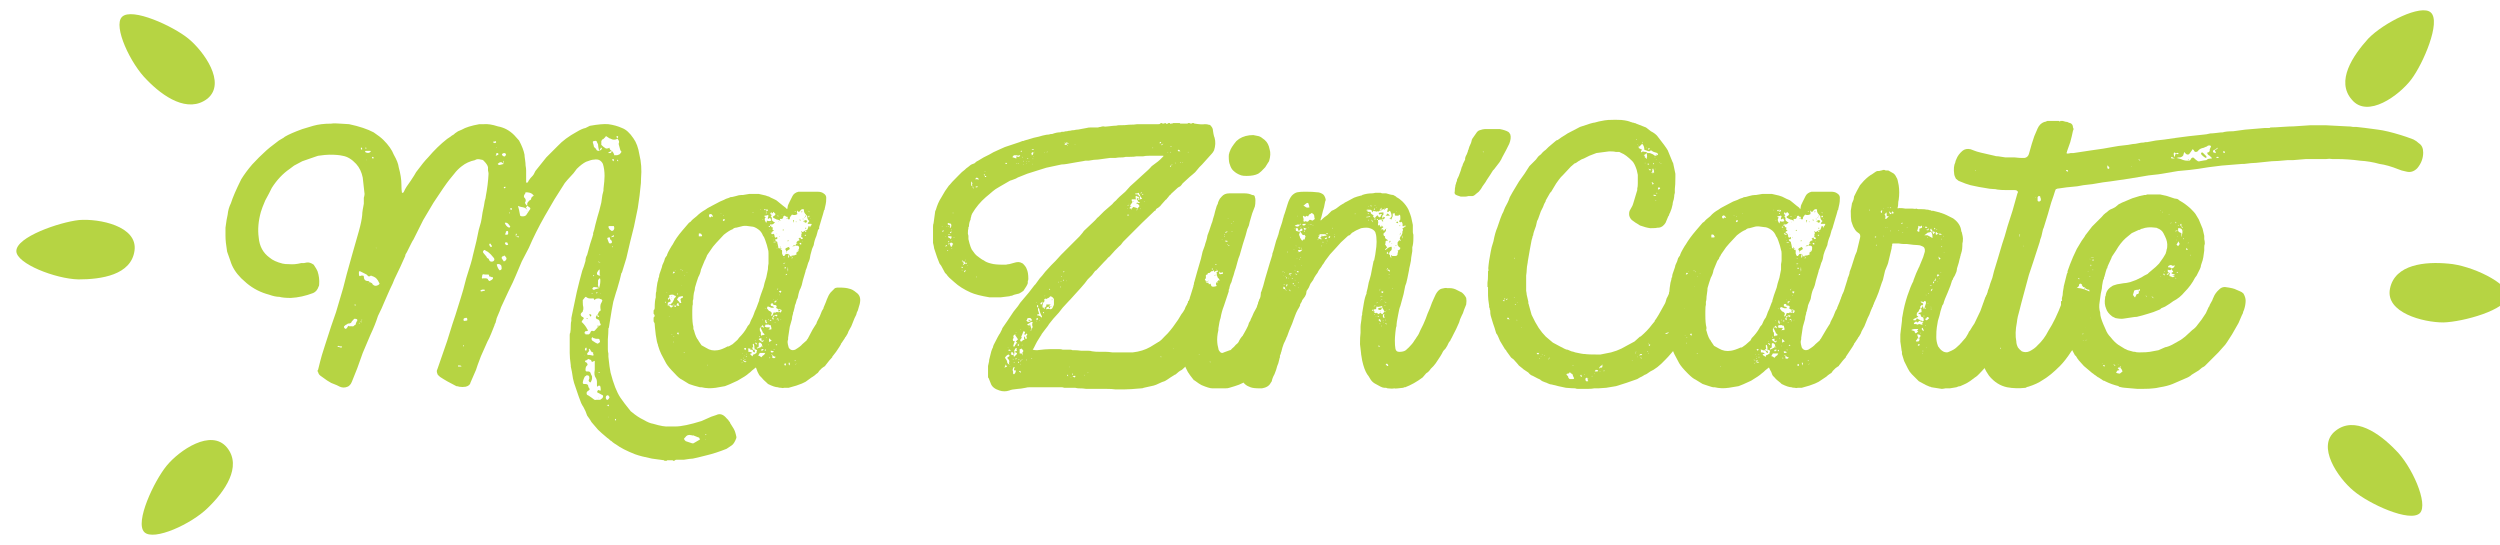 <svg version="1.2" xmlns="http://www.w3.org/2000/svg" viewBox="0 0 459 100" width="459" height="100">
	<title>Ma_ZinCarte-ai</title>
	<style>
		.s0 { fill: #b6d443 } 
	</style>
	<g id="Calque 1">
		<g id="&lt;Group&gt;">
			<path id="&lt;Compound Path&gt;" fill-rule="evenodd" class="s0" d="m122.4 84.6h-0.4l-0.1-0.1-2.2-0.3q-2-0.4-3.1-0.8-2.3-0.9-3.5-1.8-0.2-0.1-0.6-0.4-0.3-0.3-0.4-0.3-0.4-0.4-0.6-0.5-1.2-1-1.7-1.5l-1.2-1.4-0.3-0.5-0.5-0.7-0.3-0.8-0.4-0.8q-0.1-0.1-0.4-0.7-0.3-0.7-1.3-3.7l-0.2-0.8q-0.2-1.4-0.4-2.2v-0.2q-0.2-1.4-0.2-2.3v-3.3q0-0.3 0.1-0.4 0.1-0.5 0.1-1.4 0-0.5 0.1-0.8 0-0.1 0-0.5 0.1-0.4 0.1-0.5 0.1-0.5 0.9-4.3 0.5-2.1 1-3.9l0.3-0.8 0.3-1q0-0.6 0.3-1.1 0.6-2.3 1-3.4 0-0.1 0.1-0.3 0-0.2 0-0.3 0.2-0.5 0.4-1.5l0.4-1.5q0.3-0.9 0.7-2.6l0.2-1.4 0.2-0.8v-0.3q0.2-1.6 0.2-2.4 0-1.2-0.3-2.2-0.5-1-1.6-0.8-0.5 0-1.5 0.4-0.8 0.4-1.7 1.3l-0.6 0.8-1.1 1.2-0.5 0.6-1.9 3-1.8 3.1q-1.7 3-2.9 5.8l-1.3 2.5q-0.2 0.5-1.1 2.6-0.4 1-1.4 3l-1.3 2.8q-0.1 0.4-0.8 2l-0.2 0.8q0 0.1-0.1 0.2-0.1 0.2-0.1 0.3-0.2 0.5-0.6 1.5-0.4 1-0.7 1.5l-1.2 2.7-0.6 1.6-0.3 0.9-1 2.3q-0.1 0.6-0.9 0.8-0.6 0.1-1.2 0-0.2-0.1-0.5-0.1-1.8-0.9-3-1.7-0.5-0.4-0.5-0.6-0.2-0.5 0-0.8 1.6-4.6 1.8-5.2 1.2-3.9 1.5-4.7l1-3.2q0.4-1.2 1-3.6 1.1-3.4 1.2-4.1 0.8-3.1 1.1-4.8l0.4-1.4q0.1-0.4 0.3-1.8 0.3-1.3 0.4-2.1 0.2-0.6 0.2-0.9 0.4-2.1 0.5-4.1 0-0.2-0.1-0.6 0-0.4 0-0.6-0.1-0.5-0.8-1.2-0.2-0.2-0.5-0.2-0.7-0.2-1.1 0.1-1.4 0.3-2.4 1.1-0.8 0.6-1.4 1.4l-0.9 1.1q-0.8 1-2.9 4.2l-1.9 3.2-1.8 3.6q-0.1 0.1-0.4 0.7-0.2 0.4-0.4 0.8-0.2 0.4-0.4 0.8-0.3 0.4-0.3 0.7l-0.9 2q-0.9 1.9-1.1 2.3-0.2 0.6-0.8 1.8l-0.4 0.9-0.7 1.6q-0.3 0.8-1.1 2.4-0.5 1.6-1.4 3.5l-1.4 3.3-1 2.8-1 2.5-0.2 0.4q-0.3 0.4-0.6 0.5-0.7 0.3-1.4 0-0.3-0.2-1.6-0.7-0.6-0.3-1.8-1.2-0.5-0.3-0.6-0.8-0.2-0.2 0-0.4l0.4-1.6 0.3-1.1 0.6-1.9 1.1-3.4 0.9-2.6 1.3-4.4q0.5-2.1 1.7-6.3l1.2-4.2q0.5-1.8 0.6-2.9 0-0.4 0.1-1 0.1-0.6 0.2-1.1 0-0.5 0-1v-0.1q0.2-0.6 0.1-1l-0.3-2.7q-0.3-1.5-1.2-2.5-1.2-1.3-2.5-1.5-0.8-0.2-2.4-0.2-0.7 0-2.1 0.2l-0.6 0.2-2.3 0.8-1.5 0.8-0.8 0.6q-1.9 1.3-3.3 3.5l-0.5 1-0.7 1.3q-0.6 1.4-0.8 2.1-0.7 2.5-0.4 4.7 0.2 2.4 2 3.7 0.8 0.7 2.4 1.1 0.4 0.1 1.2 0.1 1 0.1 2.2-0.2 0.2 0 0.5 0 0.4-0.1 0.5-0.1 0.6-0.1 1.3 0.4 0.6 0.9 0.7 1.2 0.4 1.2 0.3 2.4 0 0.3-0.1 0.4-0.3 0.9-1 1.2-2.1 0.8-4.1 0.9-1.4 0-2.1-0.2-0.8 0-1.9-0.4-2.3-0.6-4.1-2.1l-1-0.9q-1.5-1.5-2-3.2l-0.6-1.7q-0.3-1.8-0.3-2.9v-1.5q0.2-1.6 0.4-2.4 0.1-1.1 0.6-2.1 0.5-1.6 1.9-4.4 0.8-1.3 2-2.7 1.4-1.5 2.2-2.2 0.8-0.8 2.7-2.2l0.5-0.3q0.4-0.2 0.6-0.4 1-0.6 3.2-1.4l2-0.6q1.4-0.4 3.3-0.4 0.6-0.1 1.7 0 1.2 0.1 1.6 0.1 2.8 0.6 4.5 1.5 1.2 0.8 1.8 1.4 1.4 1.4 1.9 2.7 0.8 1.4 0.9 2.3 0.5 1.8 0.5 3.2 0 1 0.1 1.5h0.2q0.2-0.2 0.2-0.3 0.3-0.7 1.2-1.9 0.8-1.2 1-1.6 1.4-1.9 2.2-2.7 1.7-2 3.5-3.4 0.3-0.2 0.6-0.4 0.2-0.2 0.6-0.4 0.3-0.3 0.5-0.4l0.3-0.2 0.7-0.3q1-0.6 3.2-1h0.8q1.1-0.1 2.6 0.4 1.7 0.3 3 1.6 0.3 0.3 0.9 1 0.8 1.5 1 2.6 0 0.3 0.1 0.9 0.1 0.7 0.1 1.1 0.1 0.5 0.1 0.9v2.1l0.1 0.2 0.1-0.1h0.1q0.1-0.3 0.5-0.8 0.5-0.5 0.6-0.7l0.3-0.6 2-2.5 2.1-2.1q1.3-1.4 3.5-2.6 1-0.6 1.6-0.7l0.8-0.4q2.2-0.4 3.4-0.3 1.4 0.2 2.5 0.7 1.1 0.4 2.1 1.9 0.8 1.1 1.1 3 0.5 2 0.3 4.3 0 1-0.1 1.6-0.1 1.3-0.5 3.9l-0.7 3.4-0.7 2.8-0.7 3-0.8 2.6q0 0.1-0.1 0.1-0.2 1-0.8 3l-0.2 0.6q-0.2 0.6-0.5 1.7-0.2 1.2-0.3 1.6l-0.5 3.1q0 0.1-0.1 0.2 0 0.1 0 0.2 0 0.6-0.1 1.8 0 1.2 0 1.8 0 0.5 0.1 0.8v0.6q0.2 2 0.4 2.9 0.8 3.1 1.8 4.6 0.6 0.9 1.9 2.5 1.3 1.1 2.4 1.6 1 0.6 1.7 0.7 2 0.6 2.9 0.5h1.2q1.6 0 4.8-1l1.8-0.8 0.9-0.3q1-0.5 1.9 0.6 0.1 0.1 0.3 0.3 0.1 0.2 0.3 0.4 0.1 0.3 0.2 0.4l0.5 0.8q0.3 0.5 0.5 1.5v0.2q-0.4 1.1-0.9 1.4l-0.9 0.6q-2 0.8-3.7 1.2l-1.2 0.3-1.3 0.3q-0.4 0-1.6 0.2h-1.4q-0.2 0-0.4 0.2h-0.2l-0.1-0.1h-1zm7.2-4.7q0.2-0.2-0.1-0.2v0.1q0.1 0 0.1 0.1zm-2.4 0v0.1q-0.1-0.1-0.3-0.1-0.7-0.2-1.1 0.4-0.1 0.1-0.2 0.2 0 0.2 0.1 0.3l0.2 0.2 1.2 0.4h0.2l1.2-0.7q0-0.2-0.1-0.2 0-0.2-0.2-0.2zm-13.7-50.3v-0.1l-0.1-0.2-0.1 0.1q0 0.2 0.2 0.2zm-0.1-4.1q-0.2 0-0.3 0.1-0.4 0.1-0.7 0-0.4-0.2-0.5-0.2l-0.6-0.4q-0.1 0-0.2 0.2-0.1 0.1-0.3 0.3-0.1 0.1-0.2 0.1l-0.1 0.1q0 0.1 0 0.1-0.1 0-0.1 0.1v0.7q0.4 0.4 0.6 0.5 0.3 0.3 0.7 0.1h0.1l0.1-0.1q0 0.4 0.4 0.6l-0.6 0.3v0.1h0.1q0.5 0.1 0.5-0.4 0.3 0.2 0.5 0.8l-0.1 0.1q0.1 0 0.1-0.1h0.5q0.1 0 0.5-0.2l0.3-0.4q0-0.1-0.2-0.3-0.3-1-0.3-1.1v-0.2q0.2-0.3-0.2-0.8zm-0.3 51.7v-0.3q-0.1 0-0.2 0.1 0 0.2 0.2 0.2zm-0.7-32v0.2q0.1 0 0.1-0.1v-0.1zm0.3-15.8v-0.1q0-0.1-0.2-0.1l-0.1 0.1q0 0.1 0 0.1 0.1 0 0.1 0.1l0.1 0.1q0.1 0 0.1-0.2zm-0.4 14.2v-0.1h0.3l0.1-0.1v-0.2h-0.1l-0.4 0.3zm-0.6 33h0.1l-0.1-0.1zm1-35.1h-0.8q-0.2 0-0.2 0.2l0.2 0.4 0.4 0.3q0.2 0 0.3-0.1 0.3-0.3 0.1-0.8zm-0.7 2.4v-0.3h-0.2q-0.3 0-0.3 0.2l0.3 0.8q0.1 0.1 0.2 0.1 0.5 0 0.3-0.5l-0.1-0.1q-0.1-0.1-0.2-0.2zm-0.4 30.5q-0.1 0-0.1-0.1l-0.1 0.1 0.4 0.2v-0.1q0-0.2-0.1-0.2-0.1 0-0.1 0.1zm0.3-1.5q0-0.1-0.1-0.1 0-0.2-0.2-0.2-0.1-0.1-0.3 0.1-0.2 0.4 0.1 0.7h0.2q0.3-0.3 0.3-0.5zm1.5-47.4q0-0.1 0-0.2 0.1-0.1 0.1-0.2l-0.1-0.1h-0.2v0.2q0.2 0.2 0.2 0.3zm-3.2 28.5l0.1-0.1h-0.1zm-0.1-7.2l0.1-0.1h-0.1zm0.1 1.4h-0.2l0.1 0.1q0.1 0 0.1-0.1zm0.1-21l-0.3 0.5 0.4-0.2q0-0.1 0.1-0.2 0-0.1 0-0.1-0.1 0-0.1-0.1-0.1 0-0.1 0.1zm-0.6 43.8q-0.1-0.1-0.1-0.2v-0.6q0-0.5-0.2-0.8-0.4-0.5-0.2-1.5v-1.6q-0.1-0.1-0.2 0l-0.1 0.1q-0.3 0.1-0.3-0.1l-0.1-0.2-0.5-0.2q-0.2 0.2-0.3 0.2 0 0.1-0.2 0.1-0.1 0-0.1 0.1 0 0.1 0.1 0.2h0.1l0.1 0.1q0.3 0.3 0.1 0.5-0.3 0.2-0.3 0.8 0 0.3 0.2 0.3h0.3q0.4 0 0.5 0.5l0.2 0.4v0.4q0 0.2-0.2 0.6 0 0.1-0.1 0.1-0.1 0-0.2-0.1-0.2-0.2-0.1-0.3 0-0.1 0.1-0.3 0-0.1 0-0.2 0-0.2-0.1-0.3-0.1-0.1-0.4-0.1-0.2 0.2-0.3 0.2-0.3 0.5-0.4 1.1 0 0.3 0.2 0.3h0.2q0.6 0 0.6 0.4 0 0.2 0.2 0.4 0.1 0.2 0 0.3l-0.4 0.3q-0.1 0.1-0.1 0.3 0 0.2 0.1 0.3 0.1 0 0.8 0.5l0.4 0.3q0.2 0.2 0.5 0.1h0.7l0.4-0.3q0.2-0.3 0.1-0.5l-1.1-0.6 0.2-0.4 0.3 0.1h0.2q0-0.6-0.1-0.8 0-0.1-0.3-0.1zm0.3-23h-0.1v0.2q0.1-0.1 0.1-0.2zm-0.1 25v0.1h-0.1zm0.1-20.1q0.3-1 0.2-1.7l-0.1-0.1q-0.1 0-0.1 0.1-0.2 0.2-0.2 0.3v0.6q-0.1 0.3 0.2 0.8zm-0.2 4.7q0.2-0.5 0.5-0.6-0.2-0.9 0.1-1.4 0-0.1 0.1-0.1v-0.1l0.1-0.2q-0.1-0.3-0.4-0.3-0.1-0.1-0.3-0.1-0.6 0-0.7 0.3l-0.1-0.1q0-0.1-0.1-0.1 0-0.1 0-0.1-0.1-0.1-0.2 0h-0.5q-0.3 0-0.6-0.2-0.1-0.2-0.3 0l-0.4 0.5v0.4q0 0.6 0.1 0.9 0 0.1 0 0.4-0.1 0.2-0.1 0.4l-0.3 0.3q-0.2 0.3 0.1 0.6 0.1 0.1 0.2 0.1 0.3 0.2 0.1 0.4-0.2 0.2-0.2 0.3-0.1 0.1-0.1 0.2 0 0.1 0.1 0.1 0.6 0.6 0.9 1.2l0.2 0.3q-0.1 0-0.3 0.1h-0.2q-0.2 0.2-0.2 0.4 0.2 0 0.2 0.2h0.5q0.2 0 0.3-0.2 0.1 0 0.1-0.2 0.2-0.4 0.5-0.2 0.2 0 0.3-0.1l0.8-0.9q0.3 0 0.3-0.3-0.2-0.2-0.2-0.5-0.1-0.3-0.4-0.4h-0.1l-0.1-0.1q-0.2-0.2 0-0.5 0.1-0.1 0.1-0.2v0.1q0.2-0.2 0.2-0.3zm0 0.3h-0.2l0.1 0.2q0.1 0.1 0.3 0.1 0-0.1-0.1-0.2 0-0.1-0.1-0.1zm0.3-8.4h-0.1q-0.2 0.2-0.4 0.6 0 0.4 0.2 0.4 0.1 0.1 0.3 0.1 0.2 0 0-0.2zm-0.5 4.4q0-0.1 0.1-0.2l-0.1-0.1-0.1 0.1q0 0.2 0.1 0.2zm-0.5-3.3l-0.1-0.1q-0.1 0-0.1 0.2h0.1zm0.9-22.9q-0.2-0.8-0.2-1.2l-0.2-0.4q0-0.1-0.1-0.2-0.2-0.1-0.4 0-0.4 0-0.2 0.4v0.1q0.1 0.2 0.1 0.3 0 0.3 0.3 0.5 0.2 0.2 0.2 0.3 0.1 0.2 0.5 0.2zm0 25.2q-0.4-0.2-1-0.2l-0.2 0.2q-0.1 0.1 0 0.2 0.1 0.1 0.2 0.1 0.2 0 0.3-0.1 0.1 0 0.7-0.2zm-1.3 9.6l0.6 0.4 0.4 0.2q0.1 0 0.2-0.1 0.4-0.2 0.2-0.5 0-0.3-0.3-0.3-0.1 0-0.3 0-0.2 0-0.4-0.1-0.2 0-0.3-0.2-0.2 0.1-0.2 0.3 0 0.1 0.1 0.3zm0-8.7h-0.1q0 0.1 0.2 0.1v-0.1q0 0-0.1 0zm-0.2 4.3h-0.1l-0.2-0.3v-0.1h0.1q0.4 0 0.2 0.4zm0.2 6.6q-0.2-0.2-0.4-0.6l-0.1-0.1q0 0.1 0 0.1-0.1 0-0.1 0.1 0 0.1 0.1 0.2l-0.4 0.5q0 0.1 0.1 0.3 0.3-0.1 1 0.1 0.1-0.1 0.1-0.2-0.1 0-0.1-0.2v-0.2q0-0.1-0.2 0zm-0.9-6.1l-0.1-0.1v-0.1q0.2 0 0.2 0.1zm-0.4 5.5v0.2q0.1 0 0.2 0.1 0-0.1 0.1-0.1v-0.4l-0.1-0.1-0.1 0.1q-0.1 0.1-0.1 0.2zm0 1.1l-0.1 0.1q0.1 0 0.1-0.1zm2.5 3.1v0.1q0.1 0.1 0.2 0v-0.1zm-0.2-8.5h0.3q-0.1 0.1-0.3 0.1 0 0.1-0.1 0 0-0.1 0.1-0.1zm-11.8-23.8l0.1-0.1-0.3-0.3q-0.4-0.3-1.2-0.3 0 0.2-0.2 0.4 0 0.1-0.1 0.2 0 0.2 0 0.3l0.1 0.1q0.3 0.3 0.2 0.7-0.1 0.1-0.1 0.2 0 0.2 0.2 0.4l0.2 0.2-0.3 0.4q-0.6-0.2-0.8-0.2-0.1 0-0.6-0.2 0.2 0.6 0.4 1.8l0.2 0.1q0.6 0.1 0.9-0.2l0.6-0.9q0.4-0.4-0.1-0.6-0.2-0.2-0.3-0.2v-0.4q0-0.2 0.4-0.6 0.1 0 0.3-0.2 0-0.4 0.4-0.6zm-1.1 2.5q-0.2-0.2-0.3-0.2l0.1-0.1q0.2 0.2 0.2 0.3zm-0.3-0.3v0.1l0.1-0.1zm0.3 0.5v0.1h-0.1zm-1.6 4.7h-0.5l0.5 0.2q0-0.1 0.1-0.1 0-0.1-0.1-0.1zm-0.5-0.4v0.4l0.2-0.4-0.1-0.1q-0.1 0-0.1 0.1zm-0.7-4.5v-0.2q-0.2-0.2-0.4 0.1 0.2 0.1 0.4 0.1zm-0.5 0.5q-0.1 0.1 0 0.2 0 0 0.1-0.1 0-0.1-0.1-0.1zm-0.5 5.5h-0.2q-0.2 0.2 0 0.3 0 0.1 0.1 0.2h0.2q0.1 0 0.2-0.1 0-0.1-0.1-0.2 0-0.2-0.2-0.2zm0-1.4q0.3 0 0.3-0.2v-0.3q0-0.2-0.2-0.2l-0.2 0.1q0 0.3-0.2 0.5 0.1 0.1 0.3 0.1zm-0.2-1.9q0.3 0.5 0.7 0.6 0.1 0 0.1-0.1l0.1-0.1-0.3-0.4q-0.3-0.4-0.7-0.3v0.1zm-0.1-6.7h0.1v-0.2h-0.1q-0.2 0-0.2 0.1 0 0.1 0.1 0.2zm-0.2-4.5v-0.4q0 0-0.1-0.1v0.1q0 0.3 0.1 0.4zm0.1-1.9q-0.2 0-0.3 0.1-0.1 0-0.1 0.1-0.1 0.1 0 0.2 0.5 0.5 0.7-0.1 0-0.2-0.1-0.2-0.1-0.1-0.2-0.1zm0.2 19l-0.2-0.2q-0.2 0.2-0.4 0.2-0.1 0.1-0.1 0.3l0.4 0.6q0.4-0.1 0.5-0.5 0-0.2-0.2-0.4zm-1.1-16.8l0.8-0.2-0.4-0.3q-0.3-0.1-0.6 0.2-0.1 0-0.1 0.1 0 0.1 0.1 0.1 0 0.1 0.2 0.1zm0.4 18.9q0-0.3-0.1-0.5-0.3-0.3-0.7-0.2l-0.1 0.1q0.2 0.7 0.5 1 0.1 0.1 0.1 0 0.2 0 0.2-0.1l0.1-0.1zm-0.9-22.1v-0.1l-0.1 0.1zm-0.2 1.5q0.1 0 0.5-0.2v-0.2q-0.2-0.2-0.4 0v0.2zm0.1-2.5l-0.1-0.2q-0.1 0.1-0.4 0.1l-0.1 0.1q0.1 0.1 0.2 0.1 0.2 0.2 0.4-0.1zm-0.8 19l-0.1-0.1-0.1-0.2q-0.2-0.2-0.2 0l-0.1 0.1 0.2 0.4h0.1q0.1 0.1 0.2 0 0-0.1 0-0.2zm-1 1l-0.3-0.2h-0.1q-0.4 0.3-0.1 0.6l0.5 0.6q0.1 0.3 0.4 0.4l0.2 0.4q0.2 0.2 0.6 0.1 0.4-0.2 0.2-0.6l-0.6-0.7q-0.5-0.5-0.8-0.6zm1.2 5.1v-0.3q-0.3 0-0.4-0.1-0.4 0-0.3-0.3 0-0.1-0.3-0.1h-0.5q-0.2-0.1-0.4 0-0.1 0.2-0.1 0.5-0.1 0.1 0 0.2 0.1 0.1 0.2 0h0.4q0.4 0 0.5 0.2 0 0.2 0.2 0.2-0.1 0.1 0.1 0.1 0.4-0.2 0.6-0.4zm-2.2 2.3h0.2q0.1-0.1 0.5-0.1v-0.2q-0.5-0.1-0.7 0.1-0.1 0-0.1 0.1zm-2.5 5.3v-0.1q0-0.5-0.4-0.3-0.3 0-0.3 0.3 0 0.3 0.3 0.2 0.3 0 0.4-0.1zm-0.6 4.6h-0.1l-0.1 0.1 0.1 0.1q0.1 0 0.1-0.2zm-0.9 3.7h-0.2v0.2h0.6v-0.1q-0.1-0.1-0.4-0.1zm-15.2-21.5v-0.1h-0.1zm-0.6-16.5q0.1 0 0.1-0.1 0-0.2-0.2-0.2l-0.1 0.1q0 0.2 0.2 0.2zm-1.2 0.2v0.1h0.1zm0.7-1.6h-0.8q-0.3 0-0.1 0.2 0 0.1 0.1 0.1 0.5 0.2 0.8-0.1h0.1zm-0.8-0.4l0.1-0.1-0.1-0.1q-0.1 0-0.2 0.1 0.1 0 0.2 0.1zm-0.9 31.5h0.1q0.1 0 0.1-0.1h-0.1zm0.1-31.7h-0.1q-0.1 0.1 0 0.3l0.1 0.1 0.1-0.1q0-0.2-0.1-0.3zm0 32.1q-0.1-0.1-0.1-0.3 0 0.2-0.2 0.2 0.1 0 0.3 0.1zm-0.5 0.2v0.1l0.1-0.1v-0.2zm1.7-7.4h0.1q0.1 0 0.2-0.2l0.4 0.2q0 0.1 0.1 0.1 0 0 0 0.1 0.5 0.5 1.1 0.1 0.3-0.2 0.1-0.4-0.4-0.9-1-1.1-0.1-0.1-0.3-0.1-0.1 0-0.1-0.1 0 0-0.1 0-0.4 0.3-0.6 0l-0.2-0.2-1.2-0.6q-0.2 0-0.2 0.1v0.4q0 0.6 0.4 0.3h0.3q0.2 0 0.2 0.2 0 0.7 0.6 0.8h0.2q0.1 0 0.3 0.2-0.2 0.2-0.3 0.2zm-2.3 4q0-0.1-0.1-0.1h-0.1q0 0.1 0.1 0.3 0-0.1 0.1-0.2zm-0.4 2.7l-0.3 0.3q-0.1 0.4-0.6 0.4h-0.1l-0.3 0.2q-0.1 0-0.3 0.2-0.3 0.2 0 0.5 0.2 0.2 0.4-0.1 0.2-0.2 0.2-0.4 0.1 0.1 0.2 0.1h0.5q0.3 0.1 0.5-0.2l0.2-0.1q0-0.2 0.2-0.6 0.1 0 0.1-0.2 0-0.2-0.1-0.2-0.5-0.2-0.6 0.1zm-2.5 5.1h0.3q0.1 0 0.1-0.1 0-0.1-0.1-0.1-0.1 0-0.3 0-0.2-0.1-0.3-0.1-0.1 0-0.1 0.1v0.1h0.3zm67.1 16.8l0.1 0.1v-0.1z"/>
			<path id="&lt;Compound Path&gt;" fill-rule="evenodd" class="s0" d="m120 57.6v-0.6q0.2-0.2 0.2-0.4 0-1.4 0.2-2v-0.4q0-0.5 0.1-0.7 0-0.4 0.2-1.6 0.2-0.6 0.2-0.9l0.1-0.1q0-0.5 0.3-1.2 0.3-0.8 0.3-1 0.4-0.8 0.5-1.3l0.2-0.3q0.2-0.2 0.2-0.4 0.1-0.3 0.5-1 0.4-0.7 0.5-0.8 0.6-1.2 1.8-2.6l1.2-1.4 0.3-0.2q0.3-0.4 1.1-1 0.7-0.7 1.6-1.2 0.4-0.3 0.8-0.5 0.2-0.1 1.9-1l0.7-0.3 0.4-0.2 0.6-0.2q0.1 0 0.1-0.1 0 0 0.1 0 0.3 0 1-0.2 0.6-0.2 1-0.2h0.3l1.2-0.2h1.7q0.1 0 1.3 0.3 0.2 0.1 0.6 0.2 0.3 0.2 0.8 0.4 0.4 0.2 0.6 0.3 0 0.1 0.1 0.1l1.1 0.9 0.4 0.3q0.1 0.1 0.3 0.3 0.1-0.1 0.1-0.3 0-0.3 0.2-0.7 0.1-0.1 0.1-0.2l0.6-1.2q0.3-0.6 1.1-0.8h3.5q0.7 0 1.1 0.3 0.5 0.3 0.5 0.8 0 0.8-0.1 1.2l-0.2 0.9v0.1l-0.1 0.1q-0.2 0.8-0.4 1.4-0.1 0.4-0.5 1.7 0 0.1 0 0.3-0.1 0.1-0.2 0.2l-0.3 1.1q-0.4 0.9-0.5 1.7l-0.3 0.7q-0.1 0.4-0.3 1.1-0.1 0.8-0.3 1.2 0 0.1-0.1 0.2l-0.3 1-0.2 0.5v0.1q-0.1 0.4-0.5 1.7-0.2 1-0.4 1.4-0.3 0.5-0.5 1.6 0 0.2-0.2 0.5-0.1 0.4-0.2 0.7-0.2 0.4-0.2 0.7l-0.2 0.8q-0.1 0.1-0.1 0.4-0.2 0.6-0.2 1l-0.4 1.4-0.3 2q0 0.1 0 0.3-0.1 0.3-0.1 0.5 0 0.3 0.2 1 0.4 0.7 1.2 0.4 1-0.6 1.3-1l0.8-0.7q0-0.1 0.2-0.3l0.9-1.7 0.5-0.8 0.2-0.3q0-0.2 0.6-1.3 0.1-0.2 0.4-1l0.3-0.5v-0.1q0.6-1.4 0.6-1.5 0.3-0.8 0.7-1.3l0.8-0.8q0.1 0 0.4-0.1 0.3 0 0.4 0 1.2 0 1.8 0.2 0.6 0.1 1.3 0.7 0.9 0.6 0.7 1.8 0 0.2-0.2 0.8-0.1 0.3-0.2 0.7-0.2 0.3-0.3 0.8-0.2 0.4-0.3 0.6l-0.6 1.5-0.5 0.9q-0.1 0.4-0.5 1-0.2 0.2-0.2 0.3l-0.6 0.9-0.1 0.1v0.1l-0.3 0.5-0.6 0.9-0.7 0.9v0.1l-0.1 0.1q-0.4 0.4-1 1.2-0.2 0.2-0.2 0.3-0.2 0.1-0.6 0.4-0.4 0.4-0.5 0.5l-0.2 0.3-0.1 0.1q-0.2 0.1-0.5 0.4-0.4 0.3-0.6 0.4l-1.1 0.8q-0.5 0.3-1.7 0.7l-1.4 0.4h-0.8q-0.3 0.1-0.6 0-0.4 0-0.6-0.1-0.6 0-1.8-0.6l-0.2-0.2q-0.7-0.6-1-1l-0.3-0.3q-0.1-0.1-0.4-0.7-0.2-0.5-0.3-0.8h-0.1l-0.1 0.1q-0.1 0.1-0.5 0.4-0.4 0.4-0.7 0.6-0.4 0.4-2 1.3-1.7 0.8-2.3 1l-1.7 0.3q-1.4 0.2-2.6-0.1h-0.3q-0.1 0-1.1-0.3l-0.9-0.3-1.3-0.8q-0.5-0.2-1.3-1.1-1.2-1.2-1.6-1.9l-0.9-1.7-0.3-0.7-0.3-0.9v-0.1q-0.2-0.4-0.4-1.8-0.2-1.7-0.2-2 0-0.2-0.1-0.3l-0.1-0.2v-0.7q0.4-0.3 0-0.7zm28-18.2q-0.4-0.3-0.4-0.8v-0.1h0.2-0.1q-0.4-0.2-0.6 0l-0.2 0.2q-0.2 0.4-0.5 0-0.1 0.1-0.1 0.3 0.1 0.2 0.1 0.3-0.4 0.3-1 0.1l-0.3 0.4q-0.1 0.1-0.1 0.4-0.1 0.1-0.2 0.1l-0.1-0.1q-0.1-0.1-0.1-0.4-0.1 0-0.2 0-0.2-0.1-0.3-0.2-0.3 0-0.3 0.3-0.1 0.3-0.3 0.3h-0.3v0.3q-0.4-0.2-0.6-0.2l-0.6-0.3q-0.1-0.1-0.1-0.2 0.2-0.2 0.3-0.2l0.2-0.3-0.2-0.2-0.2-0.2-0.1 0.1q0.1 0.1-0.2 0.2v-0.1q-0.1-0.1-0.1-0.2l-0.2 0.4q0.1 0 0.3 0.2l-0.2 0.2q0.3 0.3 0.2 0.5v0.2q0.3 0.4 0.6 0.4l-0.1 0.1q-0.3 0.4-0.7 0.3h-0.1q-0.1 0.2 0 0.3l0.2-0.1v0.3q0.2 0 0.3 0.1v0.1q-0.1 0.1-0.1 0.2 0.2 0.2 0.3 0.2l-0.4 0.3q0 0.1 0.2 0.2 0.2 0.1 0.2 0.2 0.1 0.1 0.1 0.3 0 0.2 0.1 0.3 0.1 0.1 0.2 0 0.1-0.1 0.2-0.1v0.4q-0.3 0-0.4 0.1 0.1 0.3 0.4 0.4 0 0.2 0.1 0.5 0.1 0.4 0.1 0.6l0.1 0.1h0.3l0.2 0.1h-0.1q0 0.1 0 0.1-0.1 0-0.1 0.1h0.1q0.1 0 0.1-0.1 0.1 0.1 0.1 0.5-0.1 0.2 0.2 0.7h0.2l0.3-0.4q0.2 0.1 0.3 0 0.1 0.1 0.2 0-0.1 0.1-0.1 0.6 0 0.2 0.2 0 0-0.1-0.1-0.3 0-0.2 0-0.3l0.3 0.5q0.2-0.2 0.7-0.2l0.5-0.2q-0.1 0-0.1-0.3l0.4-0.3q0-0.1 0-0.3 0.1-0.1 0.1-0.2 0.1-0.4-0.3-0.5h-0.4l0.3-0.5-0.1-0.1 0.3-0.3q0.2 0 0.3-0.1 0-0.1-0.2-0.3 0.1 0 0.3-0.2l0.2 0.3q0.2 0 0.3-0.1v-0.1q0-0.1-0.2-0.1 0-0.1-0.1-0.1v-0.2h0.1v-0.1l-0.1 0.1v-0.2q0.2-0.3 0-0.6v-0.1q0.2 0.2 0.3 0.2 0.4-0.3 0.8-0.4 0.2-0.4 0.2-0.5 0-0.2 0.2-0.2 0 0.1 0.1 0.2v0.2q0-0.3 0.3-0.6v-0.2h-0.7q0-0.2 0.3-0.5 0-0.1-0.1-0.1-0.3-0.3-0.3-0.8 0-0.2-0.3-0.2zm0.5 0.5q0.1 0 0.1-0.2v-0.1q-0.2 0-0.2 0.2 0 0.1 0.1 0.1zm-0.5 1.9v0.3l-0.1-0.1q-0.1-0.1 0-0.2zm-0.2 0.7l0.1 0.1 0.2-0.2h-0.2q-0.1 0-0.1 0.1zm0-2.8q0.1-0.1 0.1-0.2 0.1 0.2-0.1 0.4 0-0.1 0-0.2zm-0.1 3.5l0.2 0.1 0.1-0.1-0.1-0.1q-0.1 0-0.2 0.1zm0-3.3h0.1v0.1h-0.1zm-0.2 0.7q0.1-0.1 0.2-0.1 0.2-0.1 0.3-0.1l0.1 0.1q0.2 0.2 0 0.2 0 0.2-0.2 0.2-0.1-0.1-0.2-0.1 0.1-0.1 0-0.1-0.1-0.1-0.2-0.1zm0 0.1v-0.1l0.2 0.2zm-0.1-0.4v-0.2q0.1 0 0.1 0.2zm0 4v-0.1l-0.1 0.1zm-0.2-5.3l-0.1-0.1 0.1-0.1h0.1v0.1zm-0.1 5.9v-0.3h-0.3q0 0.3 0.3 0.3zm-0.1-4.4h-0.1q-0.1 0-0.1-0.2h0.1q0.1 0.1 0.1 0.2zm-0.6-1.8l0.1-0.1h-0.1zm-0.1 5.9v0.2h0.1zm-0.1 1.5q0.2-0.1 0.4 0zm0-5.5v0.2q-0.1 0-0.1-0.1zm0 26.1l-0.2 0.3q0.2-0.1 0.2-0.3zm-0.2-0.4q0.1-0.1 0-0.2-0.2 0.2 0 0.2zm0.1-27.5h-0.2q0 0.1 0.1 0.1 0.1 0 0.1-0.1zm-0.3 1.6q-0.1 0.2-0.1 0.5-0.1-0.2-0.1-0.4 0-0.1 0.2-0.1zm0.2 4.7l-0.2 0.1q-0.1 0-0.2 0 0 0 0 0 0.1-0.3 0.4-0.1zm-0.4 0.1q0 0.1-0.1 0.1 0-0.1 0.1-0.1zm-0.3 2.3q0.1 0.1 0.2-0.1zm-0.1-0.4l0.4 0.3q-0.1-0.3-0.4-0.3zm-0.3-1.3l-0.6 0.4q0.1-0.2-0.1-0.4 0-0.3 0.3-0.3 0.3-0.3 0.4 0l0.1 0.1q0 0.2-0.1 0.2zm0.1 20.8h-0.2q0 0.1 0 0.3 0.1 0.1 0.2 0.2zm-0.4-17.5v0.2q0.2 0 0-0.2zm0.1-5l0.1 0.1-0.1 0.1h-0.1q0-0.2 0.1-0.2zm0 5.5v-0.1l-0.1-0.2q-0.1 0.2 0.1 0.3zm0 0l-0.1 0.1q-0.1 0 0 0.1 0.1 0 0.1-0.2zm-0.3-9.5h0.2v0.1h-0.2zm0.1 6.2l-0.1 0.1q0-0.2-0.1-0.3zm-0.1 4l-0.2 0.2h0.1q0.1 0 0.2-0.1v-0.1zm0.5-4.9v-0.1l0.1 0.1zm-0.7 0.5q-0.1-0.1 0-0.1zm-0.1 20.8l-0.1 0.2q0 0.2 0.2 0.2 0.1 0 0.1-0.2 0-0.2-0.2-0.2zm0-17.7q0 0.2-0.1 0.2l0.1 0.1q0.2 0 0.2-0.2-0.1 0-0.2-0.1zm-0.1-0.3h-0.1v0.1q0-0.1 0.1-0.1zm-0.1-1.3h0.1v-0.1h-0.1zm0.3 0.8q-0.1 0.1-0.4 0.1 0.1 0.2 0.2 0.1zm-0.3-5.9h-0.2q0-0.2 0.1-0.2 0.1 0.1 0.1 0.2zm-0.3-2.9h-0.1l0.1 0.1zm-0.2 6.2h0.1v0.1zm-0.1 13.1h0.1v-0.1zm0.1-18.2h-0.1v-0.1q0.1 0 0.1 0.1zm-0.1 4.9l-0.1 0.1v-0.1q0-0.1 0-0.1 0.1 0 0.1-0.1zm-0.1 8.7h-0.1v0.1q0.1 0 0.1-0.1zm-0.1-10.6v-0.1q0.1 0 0.1 0.1zm0 13.2l-0.1 0.1 0.3 0.2-0.3 0.2 0.3 0.2q0.2-0.2 0.2-0.4v-0.1h-0.2v-0.1zm0.1-3l0.1 0.1q0-0.1 0.1-0.2 0.1-0.1 0-0.2h-0.1q-0.2 0-0.3 0.1zm-0.2-13.1v0.1h-0.1zm0 18q-0.2 0.2-0.2 0.4 0.2-0.2 0.2-0.4zm-0.2-3.6v-0.1l-0.1 0.1zm0.1-2.1q-0.2 0.1-0.2 0.3h0.1q0-0.2 0.1-0.3zm-0.1-13.2h0.2q-0.1-0.1-0.2-0.1h-0.1q0 0.1 0.1 0.1zm0.2 18.9q-0.1 0-0.1-0.1 0 0-0.1 0-0.1-0.1-0.1 0-0.1 0-0.1 0.2 0.1-0.1 0.4-0.1zm-0.4-13h0.1v-0.1q-0.1 0-0.1 0.1zm0.1-0.6h-0.1v0.1q0-0.1 0.1-0.1zm-0.1-2.1h0.1l-0.1 0.1zm0.1 20.4l-0.1-0.1q-0.1 0-0.2 0.1l0.1 0.1q0.2 0 0.2-0.1zm-0.5-4.1h0.2l-0.1-0.1zm0-1.3l0.4 0.2 0.1-0.1v-0.2h-0.3q-0.1 0-0.2 0.1zm0.1-2.2v-0.1q0.1-0.1 0.1-0.2 0.2 0 0.2-0.2-0.3 0-0.4 0.1 0 0.3 0.1 0.4zm-0.2 8.4h-0.1l0.1 0.1h0.1q0-0.1-0.1-0.1zm-0.1-9.2v0.1h0.1zm0-10.4h0.3q0.1 0 0.2-0.1h-0.4q-0.1 0-0.1 0.1zm-0.1 13.7q0.3 0 0.3-0.3-0.3 0-0.3 0.3zm0.1-14.1v-0.1l-0.1 0.1zm-0.2 21v0.6q0.5 0.2 0.6-0.2-0.4 0-0.6-0.4zm0.1-6.9q-0.3 0.3 0.1 0.5 0.1-0.3-0.1-0.5zm-0.1-14.7v-0.1h-0.1zm0 21.6h-0.2v0.1q0.1 0 0.1 0 0-0.1 0.1-0.1zm0.3-0.5q-0.2-0.2-0.6-0.2 0 0.3 0.1 0.3 0.1 0 0.3 0 0.1-0.1 0.2-0.1zm-0.6-21.9l0.2 0.3q0.4 0 0.4-0.1-0.1 0-0.2-0.1-0.2-0.1-0.4-0.1zm-0.1-2.7l-0.4 0.2q-0.1-0.1 0.1-0.6l-0.1-0.1h-0.1q-0.2 0.1-0.5 0.1l-0.1 0.1 0.3 0.2q-0.2 0.1-0.2 0.3 0 0.3 0.1 0.4l0.1 0.2q0 0.1 0.1 0.1 0.1-0.2 0.1-0.4 0.4 0.2 0.8 0 0-0.1-0.2-0.5zm7.4 0.1l-0.1-0.1v0.1zm-7.5 25.4v0.3q0.2-0.1 0-0.3zm0-6.6h0.3v-0.1l-0.1-0.1zm0-16.8l0.1 0.1v-0.1zm-0.1 20.6q0 0 0.1 0.1l0.1-0.1q0.1-0.1 0.3-0.1l-0.5-0.5zm0.1-21h0.1q0-0.2-0.2-0.2l-0.1 0.1q0.1 0.1 0.2 0.1zm-14.2 15.4v0.6q0 1.6 0.2 2.3v0.3q0 0.2 0.1 0.3 0 0.1 0.2 0.7 0.2 0.6 0.4 0.9 0 0.1 0.1 0.1 0 0.1 0.7 1.1l0.9 0.5q0.9 0.6 2.1 0.4 0.7-0.1 1.8-0.7h0.2l0.7-0.4 0.9-0.8 0.3-0.4q0.9-0.9 1.4-1.8 0.1-0.3 0.5-0.7 0.3-0.8 0.6-1.3l0.2-0.5q0.1-0.4 0.5-1.2v-0.1q0.1-0.1 0.1-0.2l0.3-0.8q0.1-0.1 0.1-0.4 0.2-0.7 0.8-2.3 0.1-0.6 0.5-1.8l0.3-1.5v-0.2q0-0.3 0.1-0.8 0-0.5 0-0.7v-1.2q0-0.5-0.1-0.7l-0.2-0.8-0.3-0.9q-0.2-0.6-0.4-0.8-0.3-0.8-0.9-1.2-0.7-0.5-1.2-0.5-1.1-0.2-1.6-0.1l-1.2 0.3q-0.4 0-0.7 0.3-0.6 0.2-1.6 1l-1.4 1.5-0.6 0.7-0.9 1.3-0.2 0.3q0 0.1-0.2 0.5-0.1 0.3-0.2 0.4l-0.7 1.7q-0.1 0.7-0.5 1.4-0.1 0.3-0.3 0.9-0.2 0.7-0.3 1 0 0.4-0.2 1-0.1 0.6-0.1 1 0 0.2-0.1 0.4 0 0.3 0 0.4v0.3q-0.1 0.2-0.1 1.2zm13.9 1.5l0.2 0.2q0-0.2-0.2-0.2zm0.1 0.4l-0.2 0.2q0.1 0 0.2-0.2zm1.9-2.2q-0.5-0.2-0.5-0.3l0.1-0.2q0-0.3-0.4-0.3h-0.2q0-0.3-0.2-0.3-0.3 0-0.3 0.2 0 0.3 0.2 0.3 0.2 0 0.4 0.2l-0.1 0.1q-0.1 0-0.4 0-0.3-0.1-0.5-0.2h-0.2v0.1q-0.1 0.1-0.1 0.2l0.4 0.5h0.1q0.6 0.3 0.3 0.7v0.2h0.1q0.1 0 0.3-0.5 0-0.2 0.3-0.1 0.2 0 0.2-0.1h0.3q0.1 0.1 0.2 0v-0.1q-0.2-0.1 0-0.4zm-2.2 5.2l-0.1-0.1v0.2zm-0.1-22.8l0.1-0.1-0.1-0.1-0.1 0.1q0 0.1 0.1 0.1zm-0.1-0.4q0.3 0 0.4-0.2 0-0.1-0.3-0.2 0.1 0.2-0.1 0.4zm0.2 20.4h0.1q-0.2 0-0.2-0.2v-0.2q-0.1 0-0.1-0.1l-0.1 0.1v0.3q0 0.1 0.2 0.3 0-0.1 0.1-0.1 0 0 0-0.1zm-0.2 5.1v-0.1l-0.1-0.1q0 0.1 0 0.1-0.1 0-0.1 0.1 0 0.1 0.1 0.1 0.1 0 0.1-0.1zm1-3.8q0.1-0.2-0.1-0.8h-0.2q-0.1 0-0.1-0.1h-0.6q-0.1 0-0.1 0.1v0.1q-0.1 0.1-0.1 0.2 0.1 0 0.3 0.1h0.6q0.1 0.1 0 0.2-0.2 0.2-0.2 0.3l0.1-0.1zm-1.2-3.9q0.1 0.1 0.3 0zm1.1-15.7h0.1q0-0.1-0.1-0.1zm-1-2.5h-0.2q0 0.2 0.2 0.2l0.1-0.1q-0.1 0-0.1-0.1zm-0.4 2v-0.1q-0.1 0-0.1 0.1zm-0.2 23l0.2 0.4q0-0.3-0.2-0.4zm0.1-4.7h-0.1q0 0.1 0.1 0.1zm-0.2 5.5q-0.1 0.1 0 0.2 0.1 0.1 0.2 0 0.2-0.2 0.2-0.3h-0.3q-0.1 0-0.1 0.1zm0-4.3l0.4 0.3q0.1-0.2-0.2-0.5zm0.2 4.5h-0.2q0.2-0.2 0.2 0zm-0.2-4.3v-0.2l-0.2 0.2zm-0.1-21.6v-0.1l-0.1 0.1zm-0.2 22q0 0.3 0.1 0.4 0.1 0 0.1 0.2v0.4l0.2 0.2q0-0.2 0.2-0.2 0.1 0.1 0.3-0.1l-0.3-0.3q-0.1-0.1-0.1-0.2l-0.4-0.8-0.1 0.2zm-0.1 1.4h0.1v-0.2q-0.1 0-0.1 0.1zm0.8 0.6v-0.1q-0.3 0.3-0.4 0.1v-0.4q-0.4 0-0.5 0.2l0.5 0.4q0.3 0.2 0.4-0.2zm-0.7 2.9l0.3 0.2q0.2-0.3 0.4-0.4 0.1 0 0.3-0.4h-1l-0.3 0.5q0.2 0 0.3 0.1zm0.4-1.9q0-0.1 0-0.3-0.1-0.1-0.2-0.2-0.2-0.2-0.4 0v0.5q0 0.3-0.2 0.3-0.1 0-0.1 0-0.1 0.1 0 0.2l0.8-0.3q0-0.2 0.1-0.2zm-1.3-0.5l0.4 0.3v-0.1q0-0.1-0.2-0.3-0.1 0-0.2 0.1zm0-0.4h0.1v-0.1q-0.1 0-0.1 0.1zm-0.3-23.6h-0.1v0.1h0.1zm0.1 24.1l-0.2 0.1q0.1 0.5 0.1 0.6h-0.2q0 0.1 0.1 0.3l0.3 0.3q0-0.2 0.1-0.3-0.1-0.1-0.1-0.3 0-0.1 0-0.3-0.1-0.2-0.1-0.4zm-0.8 0.9h0.2l-0.1-0.1zm0 0h-0.3l0.1 0.2v0.4q0.5 0 0.7 0.2-0.1 0.1-0.2 0.1-0.1 0-0.2 0.1l0.2 0.2q0 0 0.2 0.2h0.1q0-0.2 0.1-0.3 0.2 0 0.6-0.3v-0.2q0.1-0.2 0.1-0.3l-0.4-0.2v0.6q-0.3 0-0.4-0.3 0.1-0.1-0.1-0.2-0.3 0.1-0.5-0.2zm-0.6 0.9v0.2l0.1-0.1q-0.1 0-0.1-0.1zm0 0.6l0.1 0.1v-0.2q-0.1 0-0.2 0.1zm-0.3 0.5v0.1h0.1l0.1-0.1zm-0.1-0.7v0.1l0.1-0.1zm0-1.3l0.2 0.3q0.2-0.2 0.2-0.3-0.2-0.2-0.2-0.1-0.1 0-0.2 0.1zm0.3 2.5q0.1-0.1 0.2-0.1-0.2-0.1-0.6-0.1 0.1 0.2 0.4 0.2zm-0.4-0.7h0.1v-0.1h-0.1zm0.2 0.3h-0.2l-0.1 0.1h0.1v0.1zm-0.3-1.1v-0.1h-0.1zm-0.3 1.7l0.3-0.2q-0.2 0-0.3 0.2zm0-0.5v-0.2q0-0.1-0.1-0.1 0 0.1 0.1 0.3zm-2.2-27.1h0.1zm-1 0.4h-0.1v0.1q0.1 0 0.1-0.1zm0 0.7l-0.2 0.2 0.1 0.2 0.2-0.1q0.2-0.2-0.1-0.3zm-0.6-0.9h0.1v-0.1zm-1.4 0.5v-0.1l-0.2-0.3q-0.2-0.2-0.5 0-0.1 0.3 0.1 0.5h0.2q0.1-0.1 0.1-0.2 0.1 0.1 0.3 0.1zm-0.9 27.2h-0.1v0.1q0.1 0 0.1-0.1zm-1.7-24.1v0.5h0.4q0.2 0 0.2-0.1 0-0.2-0.1-0.2 0-0.2-0.2-0.2-0.1-0.1-0.3 0zm12.7 20.4l0.1 0.1v-0.1zm-14.9-13.3v0.1l0.1-0.1zm-0.5 0.6h0.1l-0.1-0.1zm0 14.2h0.1q0-0.1-0.1-0.1h-0.1zm-0.2-15.1l-0.1-0.1v0.2zm-0.2 2.7h-0.1v0.1q0-0.1 0.1-0.1zm-0.1-2.9q-0.1 0-0.1-0.1-0.1 0.1 0 0.1v0.1q0.1 0 0.1-0.1zm-0.5 11.9v-0.3q-0.1-0.1-0.2 0h-0.1q0 0.2 0.1 0.2 0 0.1 0.2 0.1zm-0.3-6.4q0.4 0.4 0.5 0.6 0.1 0.1 0.3 0-0.1-0.2-0.1-0.4-0.2-0.3 0.2-0.5 0.2 0 0.2-0.2v-0.1q-0.1 0-0.3 0-0.3 0.1-0.5 0.1 0 0.1-0.1 0.2-0.2 0.2-0.2 0.3zm0-0.9h0.1q0-0.3-0.1-0.3zm0.4 2.1v-0.1q-0.1-0.1-0.1-0.2v-0.2h-0.3v0.1q-0.1 0.2-0.1 0.3 0.3 0 0.5 0.1zm-0.8-6.5h0.1v-0.1zm-0.3 13.1v0.1l0.1-0.1v-0.1zm0.1-1l0.1-0.1h-0.2zm-0.9-5.9h0.3l0.4-0.4q0.3-0.6 0.3-0.7l0.1-0.1 0.2-0.2q0-0.1-0.1-0.2-0.2 0-0.4-0.2h-0.3q-0.3 0-0.5 0.2l0.1 0.1v0.2q-0.1 0-0.3 0.2l0.1 0.1q0 0.2 0.1 0.2 0-0.2 0.1-0.4 0 0.2 0.1 0.2 0 0.1 0.1 0.2v0.3q-0.2 0-0.3 0.1-0.2 0-0.2 0.3v0.3q0 0.1 0.2 0-0.1 0 0-0.2zm0.7-5.7q0.3 0 0.4-0.2l-0.1-0.1h-0.2q0 0.2-0.1 0.3zm-0.2 11.3h0.1v-0.1q-0.1 0-0.1 0.1zm0-6.9v-0.2q0.1 0 0.1 0.1-0.1 0-0.1 0.1zm0 0.2h-0.1l0.1-0.1zm-0.4 3.3h-0.1l0.1 0.1zm0.7-2h-0.3q-0.2-0.2-0.5 0l0.4 0.4 0.4-0.3h0.1l0.2 0.1q0.2 0.2 0.2-0.1v-0.1q-0.3 0-0.5 0.1zm0.1-0.1q0.1 0 0.1-0.1h-0.1q-0.1 0.1-0.1 0.2 0-0.1 0.1-0.1zm-1.2-2.2l-0.1-0.1v0.1zm-0.3 1.6h-0.1q0 0.2 0.1 0.2l0.1-0.1zm26.3-16.7q-0.1 0.1 0.1 0.3 0-0.2-0.1-0.3zm-7.3-0.1v-0.1 0.2z"/>
			<path id="&lt;Compound Path&gt;" fill-rule="evenodd" class="s0" d="m218.9 22.6h0.3q0 0.1 0.2 0.1 1.2 0.2 1.8 0.1 0.5 0 0.7 0.1 0.3 0 0.4 0.2 0.4 0.4 0.4 0.9l0.1 0.6q0.1 0.5 0.2 0.7 0.3 1.1-0.1 2.3-0.2 0.4-0.4 0.6l-1.8 2q-0.1 0.1-0.5 0.5-0.3 0.4-0.5 0.6-0.2 0.3-0.7 0.7-0.5 0.4-0.6 0.5l-1.3 1.2q-0.1 0.2-0.4 0.5-0.4 0.2-0.5 0.3l-1.2 1.1q0 0.1-0.3 0.3-0.2 0.3-0.4 0.5-0.1 0.2-0.3 0.3l-0.8 0.9q-0.1 0.2-0.5 0.5-0.4 0.2-0.5 0.4 0 0.2-0.2 0.2l-2.3 2.2-0.3 0.3-0.5 0.5-0.2 0.2-1.4 1.4-1.1 1.1q-0.4 0.6-0.7 0.8l-0.8 0.8-0.9 1q-0.4 0.3-0.7 0.7l-0.4 0.4-1.4 1.5-0.1 0.1h-0.1l-0.6 0.8-0.8 0.8q-0.4 0.6-1.3 1.6l-1 1.1-0.9 1-0.2 0.2-1.2 1.3-0.7 0.9-1 1.1-0.8 1q0 0.1-0.8 1.1l-0.6 0.8v0.1l-0.1 0.1q-0.9 1.4-1 1.7l-0.3 0.6-0.2 0.3q0.3 0.1 0.8 0.1 1.6-0.2 2.5-0.2h1.5q0.5 0 0.7 0.1h1.4q0.2 0 0.4 0.1 0.3 0 0.4 0 0.5 0 1.2 0.1 0.8 0 1.3 0 0.4 0 0.7 0.1 0.5 0.1 1.6 0.1h1q0.4 0 1.1 0.1 0.8 0 1.2 0h2.6q1.8-0.2 3.2-1l1.3-0.8q0.1 0 0.1-0.1 0 0 0.1 0 0.6-0.4 1.1-1l0.6-0.6q0.9-1 1.9-2.5l0.6-1 0.3-0.4 0.3-0.5q0.1-0.4 0.5-1l0.1-0.2v-0.2q0.2-0.2 0.4-0.6 0.2-0.4 0.3-0.6 0.3-0.6 0.4-0.7 0.6-0.5 1.6-0.8h0.2q0.3 0 0.7 0 0.4 0.1 0.6 0.1h0.1q0.2 0.1 1 0.4 0.6 0.3 0.9 0.8 0 0.1 0.1 0.2 0.4 0.5 0.2 0.9 0 0.1-0.3 1.3 0 0.2-0.2 0.6l-0.1 0.1q0 0.2-0.8 2 0 0.3-0.3 0.8-0.2 0.5-0.3 0.7-0.1 0.1-0.1 0.2-0.1 0.2-0.8 1.4l-0.6 1q-0.4 0.6-1.4 1.8l-0.4 0.6-0.9 1-0.1 0.1-1.3 1.2q-0.6 0.3-1.1 0.8-0.1 0.1-0.2 0.1-0.2 0.1-0.8 0.5-0.7 0.5-1.1 0.7-0.4 0.1-1 0.4-0.6 0.3-1 0.4l-1.8 0.4q-0.2 0.1-0.4 0.1-2.2 0.2-3.2 0.2h-1.6q-0.6-0.1-1.8-0.1-1.2 0-1.8 0h-1.8q-0.5-0.1-1.4-0.1-0.2 0-0.6-0.1-0.4 0-0.6 0h-1.4q-0.1 0-0.4-0.1-0.2 0-0.3 0h-5.6q-0.5 0-0.8 0.1-1 0.2-1.4 0.2-1.2 0.1-1.6 0.3-0.9 0.3-1.8 0-1.3-0.4-1.6-1.3-0.1-0.2-0.4-1-0.1 0-0.1-0.2v-2l0.2-0.9v-0.2l0.4-1.6q0.2-0.6 0.3-0.7v-0.1q0.1-0.2 0.1-0.3 1-2 1.2-2.2l0.4-0.8v-0.1l0.9-1.3 1.2-1.8 0.8-1 0.4-0.6 1.6-1.9 1-1.3 0.2-0.2 0.8-1.1q0.4-0.4 1-1.2l1.1-1.2 0.8-0.8 1-1.1 1.4-1.4 1.2-1.2 0.8-0.8q0.7-0.8 0.8-1l1.8-1.7q0.2-0.2 0.4-0.4 0.2-0.3 0.5-0.5 0.3-0.3 0.5-0.5l0.5-0.5 1.5-1.3q0.3-0.4 0.7-0.7 0.5-0.6 1.7-1.6l0.9-1 1-0.9 1.2-1.1 1.1-1 0.4-0.4q0.2-0.3 0.8-0.7 0.7-0.5 1-0.8l0.4-0.4 0.2-0.2v-0.1h-2.6q-0.7 0-1.1 0.1h-1.2q-0.4 0.1-1.3 0.1-0.3 0-0.7 0-0.4 0.1-0.6 0.1-0.9 0-1.3 0.1h-1l-2.2 0.3q-0.7 0-1.7 0.2-0.2 0-0.6 0-0.4 0.1-0.5 0.1l-1.2 0.2-1.7 0.3q-0.6 0.1-1 0.1l-1.4 0.3q-0.1 0-1.4 0.3l-1.6 0.5-1.9 0.6-1.5 0.6q-0.1 0-0.6 0.3-0.5 0.2-0.8 0.3h-0.1q-0.1 0.1-0.2 0.1l-1.9 1.1-0.5 0.3q-0.2 0.1-0.7 0.5-0.5 0.4-0.7 0.6l-0.6 0.5q-1.5 1.3-2.5 3-0.2 0.4-0.2 0.6-0.1 0.2-0.1 0.5-0.3 0.6-0.3 1.3l-0.1 0.1v0.2q-0.1 0.3-0.1 1 0 0.1 0.1 0.4 0 0.3 0 0.4v0.2q0 0.1 0.2 0.8 0.2 0.7 0.4 1.1 0.6 0.9 1 1.2 0.9 0.7 1.2 0.8 0.5 0.4 1.4 0.6 0.7 0.2 2.1 0.2 0.2 0 0.6 0 0.4-0.1 0.6-0.1l1.1-0.3q0.7-0.2 1.2 0.1l0.2 0.1q0.6 0.6 0.7 1 0.3 0.6 0.3 1.8 0 0.3-0.1 0.4v0.4q-0.1 0.4-0.8 1.4-0.4 0.3-0.8 0.5-1 0.2-1.3 0.4-0.1 0-0.2 0-0.2 0.1-0.3 0.1l-1.6 0.2h-2q-2.4-0.4-3.5-0.9-1.8-0.8-3-1.9l-0.9-0.8q-0.4-0.4-0.5-0.6l-0.3-0.3-0.7-1.3-0.3-0.4q-0.4-0.9-1-2.8 0-0.2-0.2-1v-3q0-0.4 0.1-0.6 0-0.1 0.3-2.2 0-0.1 0.1-0.2 0.4-1.4 1-2.3l0.7-1.2q0.6-0.9 0.7-1l0.2-0.2q0.1-0.2 1.5-1.6l0.7-0.7q0.1-0.1 0.5-0.4 0.4-0.4 0.6-0.5l0.5-0.4q0.1-0.1 0.7-0.3 0.4-0.4 0.7-0.5 0.3-0.2 1-0.6 0.8-0.4 1-0.5 0.6-0.4 2-1l0.9-0.4 2.7-0.9 0.5-0.2q0.3 0 0.4-0.1 1.3-0.4 1.7-0.5 0.1 0 0.9-0.2l0.7-0.2q0.8-0.2 1.2-0.2 0.2-0.1 0.6-0.1 0.8-0.3 1.4-0.3 0.2 0 0.3-0.1 0.1 0 0.4 0 0.3-0.1 0.5-0.1h0.1q0.3-0.1 0.6-0.1 0.3-0.1 0.7-0.1 0.4-0.1 0.6-0.1h0.1l1.6-0.3q0.3-0.1 0.9-0.1h0.8q0.1 0 0.4 0 0.3-0.1 0.5-0.1 0.2-0.1 0.5-0.1 0.3 0.1 0.9 0 0.7-0.1 0.9-0.1 0.6 0 0.9-0.1 1.4 0 2-0.1 1 0 1.5-0.1h3.9q0.3 0 0.4-0.2h0.2q0.2 0.2 0.6 0h0.1q0.2 0.3 0.5 0h0.3q0 0.2 0.2 0.1 0.3 0 0.4-0.1h1.2l0.1 0.1h1.3q0.1 0 0.1-0.1h0.3q0.3 0.2 0.5 0zm0 38.6h0.1v-0.1zm-0.7-33.3h-0.1v0.1q0.1 0 0.1-0.1zm-1 1.9h-0.1q0 0.1 0.1 0.1zm-0.5 0.1h0.1v-0.1h-0.1zm0-2.1q0.1 0.1 0.1 0zm-0.1 0v-0.2q-0.1-0.1-0.2-0.1-0.1 0-0.1 0 0 0.1-0.1 0.1l0.2 0.2zm-0.8 2.2l0.1-0.1h-0.2zm-0.3 34.1v-0.1h-0.1zm-0.5-33.7q0.1 0 0.2-0.1v-0.2l-0.1 0.2q0 0.1-0.1 0.1zm-0.1-2.4h0.1v-0.1h-0.1zm0.1-1.2l-0.1 0.1 0.1 0.1 0.1-0.1q-0.1 0-0.1-0.1zm0 3.6q-0.2 0-0.2 0.2 0.2 0 0.2 0zm-0.6-2.5q-0.1 0.1 0.1 0.2-0.1-0.1-0.1-0.2zm-1.2-1.2l0.4-0.3q-0.4 0-0.4 0.3zm-0.1 38.7v0.1q0 0.1 0.1 0.1v-0.1q0-0.1-0.1-0.1zm-0.2-39.2v0.1h0.2l0.1-0.2q-0.2-0.1-0.2 0zm-1.3 1h0.1v-0.1h-0.1zm-1.4 9.7h-0.2l0.1 0.1q0-0.1 0.1-0.1zm-0.4-1.1q0-0.1 0.1-0.1 0 0 0-0.1h-0.1l-0.1 0.1q0 0.1 0.1 0.1zm-0.1-0.4q-0.1 0-0.1-0.1-0.1 0-0.1 0.1-0.2 0-0.1 0.1 0.2 0 0.3-0.1zm-0.3 2.9h-0.1v0.1q0.1 0 0.1-0.1zm-0.5 0.2q-0.2-0.1-0.3 0.1 0.2 0 0.3-0.1zm0.8-2.1q-0.2-0.1-0.3-0.3-0.1-0.3-0.2-0.4-0.1-0.1-0.1-0.3-0.1 0-0.3 0.1-0.4 0-0.4 0.1 0 0.1 0.5 0.1l0.1 0.1q0.1 0.2 0.2 0.2 0.2 0.2 0 0.6 0.4 0 0.5-0.2zm-0.7 0.1q0 0.2-0.1 0.2 0.1 0.1 0.3-0.1l-0.2-0.2q0.1 0 0.2-0.1-0.1 0-0.1-0.1-0.1-0.1-0.2-0.1-0.1 0-0.2-0.1-0.1-0.1-0.2 0v0.4l0.1 0.2h-0.8q-0.1 0.2 0.1 0.4 0 0.2-0.1 0.3l-0.2 0.2v0.1q-0.1 0.1-0.1 0.2 0.1 0 0.1 0.1-0.2 0.2-0.2 0.3 0 0.1 0.1 0.1h0.2q0.1 0.1 0.2-0.1 0.1-0.2 0.2-0.2 0.1 0 0.3 0.1 0.2 0 0.3 0.1 0.2 0.2 0.3-0.1 0-0.1 0.1-0.1 0.1-0.1 0.1-0.2l-0.2-0.3-0.2-0.1q-0.1 0-0.2-0.1 0.1-0.1 0.3-0.1 0.2 0.2 0.4-0.1-0.4 0-0.4-0.3-0.1 0-0.1-0.1 0-0.1-0.1-0.1 0-0.2 0.1-0.2 0-0.1 0.2 0.1zm-1.2 1.9h-0.1v0.1q0.1 0 0.1-0.1zm-0.2-0.5h0.1v0.1q-0.1 0-0.1-0.1zm0.4-1h0.1v0.1h-0.1zm-0.7 0.6v-0.1q-0.2 0.1 0 0.1zm-0.3 0.8l0.1-0.1h-0.1zm0 1.1v0.1 0.1q0.1 0 0.3-0.1 0-0.1-0.3-0.1zm0-1.6h0.3l-0.2-0.1q-0.1 0-0.1 0.1zm-7.2 30.6h-0.1v0.1q0.1 0 0.1-0.1zm-0.7 0.6v-0.2l-0.1 0.1q0.1 0 0.1 0.1zm-1.7-42.5h-0.1l0.1 0.1zm-0.5 42.6l0.4 0.2 0.1-0.1q0.1-0.1 0-0.2h-0.1q-0.2 0-0.4 0.1zm0.1-0.6q-0.2 0.2-0.1 0.3h0.1zm-0.4 0.9h0.1l-0.1-0.1zm-0.3-2h0.1v-0.1zm-0.1-41.1h-0.2l0.1 0.1h0.1zm-0.3 42.6l0.2 0.2v-0.1q0-0.2-0.1-0.2-0.1 0-0.1 0.1zm0-42.1h0.1v-0.1h-0.1zm0.1-0.5q0-0.2-0.2-0.2v0.3l0.1 0.1q-0.2-0.2-0.3-0.2v-0.1h-0.2l0.1 0.1h0.1q-0.2 0.2-0.1 0.3h0.3l0.1-0.1zm-0.2 25.3v-0.1l-0.1 0.1zm-0.6-0.3v0.2q0 0.1 0.1 0.1v-0.1q0-0.1-0.1-0.2zm0-1.4l0.1 0.1 0.1-0.1v-0.1h-0.1zm-0.3 0.8q-0.1 0-0.1 0.1h0.2zm-0.1 1h0.1l-0.1-0.1h-0.1zm0 1.1v-0.1q0-0.1-0.1-0.1 0 0.1-0.1 0.1h0.1zm-0.4-1v-0.1l-0.1 0.1v0.1zm-1.5 4.1l-0.4 0.4q0.2 0 0.3-0.1v0.3q0 0.1-0.1 0.1h-0.1v-0.1l-0.1-0.2q-0.1 0.1-0.3 0.1l-0.1 0.2v0.2q0.2-0.1 0.5-0.1 0.3 0.2 0.6-0.1 0.3-0.6 0.3-0.7v-1q-0.3-0.5-0.7-0.5-0.1 0.2-0.3 0.3-0.3 0.1-0.4 0.2-0.1 0-0.1 0 0-0.1-0.1-0.1l-0.2 0.2q0.2 0.3-0.2 0.6 0 0.3-0.1 0.4v0.4l0.1 0.1q0.1 0 0.1 0 0 0.1 0.1 0.1 0 0.2 0.1 0.1v-0.2l0.3-0.3v-0.3zm-0.1 0.3h0.3l-0.1 0.1q-0.1 0-0.2-0.1zm0-3.1l-0.1-0.1-0.1 0.1q0 0.1 0.1 0.1 0.1 0 0.1-0.1zm-0.6-25.1l0.1-0.1v-0.1l-0.1 0.1zm-0.4 26.4l0.1-0.1h-0.1zm-0.1-26.4q0 0.1 0.1 0.1 0-0.1-0.1-0.1zm-0.1 29.3h-0.1v0.1q0 0.1 0.1 0.1h0.1q0-0.2-0.1-0.2zm0.2-0.8h-0.3q0.2-0.1 0.3 0zm1.3-1.4v-0.1l0.1-0.1v0.1q0 0.2-0.1 0.1zm-1.7 0.4h0.1v-0.1h-0.1q0 0 0 0.1zm0 0.1q0-0.1-0.2-0.1-0.3 0.2-0.1 0.4 0.2 0 0.3-0.3zm-0.5 3.2h-0.1v0.1q0.1 0 0.1-0.1zm-0.3-2.3q-0.1 0.4 0.1 0.8 0 0.2 0.1 0.3l-0.1 0.1q-0.1 0-0.2 0-0.1 0.1-0.1 0.2 0.1 0 0.2 0 0.2 0.1 0.3 0.1 0.3 0.3 0.4 0.3v-0.2q-0.4-0.7-0.5-1.4zm0 0v-0.3q0-0.2-0.1-0.2l-0.1 0.1q-0.1 0.2 0.2 0.4zm-0.2 2.6l-0.1-0.1v0.1zm0.2-0.6l-0.1-0.1q-0.2 0-0.2 0.1-0.1 0.1 0 0.1v0.2l0.2-0.1q0-0.1 0.1-0.2zm-0.3-2.9v-0.1h-0.1zm-0.2 12h0.1-0.1zm-0.3-38.8v-0.1h-0.1zm-0.1-0.8q0.2 0 0.3-0.2-0.2 0.2-0.3 0.2zm-0.1 1.2h0.1q0-0.1-0.1-0.1zm-0.1 1l0.1-0.1h-0.1zm0.3-2.8h-0.4q0.1 0.2 0.4 0.1zm-0.4 38.5h0.1q0-0.1-0.1-0.1h-0.1zm0.3-38q-0.3 0.1-0.4 0.3 0.2 0 0.1 0.2v0.1q0.2 0 0.2-0.1 0.1-0.1 0.1-0.2zm-0.3 32.5l-0.2 0.2q0 0.1 0.1 0.1 0.1-0.1 0.1-0.3zm0 0q0.3-0.3 0.1-0.7 0-0.4 0.1-0.5 0-0.1-0.1-0.1h-0.2q-0.2 0.2-0.6 0.4-0.1 0-0.1 0.1l0.1 0.1h0.1q0.1 0.1 0.2 0.1 0-0.1 0.1-0.3l0.2 0.7q0 0.1 0.1 0.2zm-0.1-1.5l0.2-0.1-0.2-0.3q-0.2-0.2-0.3-0.1h-0.2q-0.1 0-0.2 0.1 0 0.3-0.2 0.3l0.3 0.3q0.4 0 0.6-0.2zm-0.3-29.3q-0.1-0.1-0.2 0.1zm-0.1 30.4v0.1h0.1zm-0.1-30.9l-0.1-0.1q-0.1 0-0.1 0.1 0.1 0 0.1 0.1 0-0.1 0.1-0.1zm-0.4 36.9v0.2l0.1-0.1q0-0.1-0.1-0.1zm0.9-7.1h-0.4l-0.1-0.1q0-0.1 0.1-0.1h0.1q0.1 0.1 0.3 0.2zm-0.9-28.8h0.1v-0.1zm0-0.4h0.1l-0.1-0.1zm-0.5 0.6l0.1-0.1h-0.1zm0.1-0.7v-0.1l-0.1 0.1v0.1zm-0.2 35.6v-0.2q-0.1 0-0.1 0.2zm-0.2-1.8h0.1v-0.1q-0.1 0-0.1 0.1zm0.1-34.5h0.1l-0.1-0.1h-0.1zm-0.1 37.2q0.2 0 0.1-0.1-0.1 0-0.3 0.2 0.1 0 0.2-0.1zm-0.1-38.5q0 0.1 0 0.1-0.1 0-0.1 0.1 0 0.1 0.1 0.1l0.1-0.1q0-0.1 0-0.1-0.1 0-0.1-0.1zm-0.1 39.3v-0.1q-0.1 0-0.1 0.1zm-0.1-0.7v0.1q0 0.1 0.1 0.1v-0.2zm0.6-5.4q-0.2 0.6-0.4 1 0 0.1 0.1 0.2l-0.3 0.4q0 0.2 0.1 0.3 0.2 0 0.3-0.1 0-0.2 0.4-0.2-0.2-0.4 0-0.6 0.1-0.1 0.1 0.1v0.2l0.1 0.1h0.2v-0.3q-0.2-0.2 0.1-0.4v-0.1q-0.1-0.1-0.1-0.2l-0.2 0.2q-0.2 0.2-0.2 0v-0.2q0.1-0.1 0.1-0.2v-0.1q-0.2 0-0.3-0.1zm-0.6-0.4l0.1 0.1v-0.1zm0.5 4.6q-0.2-0.2 0-0.4 0.2-0.2-0.1-0.4 0-0.1 0-0.1-0.1 0-0.1-0.1-0.1 0-0.3 0.1h-0.1v0.8q0.1 0 0.3 0 0.2 0.1 0.3 0.1zm-0.4 3.4q0.1-0.1-0.1-0.3h-0.2q0 0.1 0.1 0.2 0.1 0 0.1 0.1 0 0 0.1 0zm-0.2-39.3q0.1 0 0.1-0.1zm-0.2 34q0.1 0 0.2-0.2zm0.2 2.9h-0.2q-0.1 0.1 0 0.1 0.1 0 0.2-0.1zm-0.2 0.4h-0.1v0.2h0.1q0.2 0 0-0.2zm0-36.3v-0.1h-0.1q-0.1 0 0 0.1zm0 33q-0.2 0.2-0.2 0.3 0.1 0.1 0.2 0.1 0.1-0.1 0.1-0.2-0.1 0-0.1-0.2zm-0.4-33h0.1v-0.1q-0.1 0-0.1 0.1zm-0.1 30.9v0.1q0.1 0 0.1-0.1zm0 5l0.2-0.2h-0.1q-0.3 0-0.1 0.2zm0.4-3.7l-0.6-0.9-0.3 0.3q0.2 0.2 0 0.5-0.1 0.1 0 0.4 0.1 0 0.3 0.1 0.1 0 0.2 0h-0.1q-0.1 0.1-0.2 0.2l-0.2 0.7h0.3q0-0.2 0.2-0.4 0-0.2 0.3-0.2l-0.3-0.3zm-0.7 2.3q0.1-0.1 0.3-0.1 0.1-0.1 0.2-0.1v-0.1l-0.1-0.2q0.1-0.1 0.1-0.2-0.2 0-0.3 0.1-0.3 0.5-0.2 0.6zm0 1.8q0 0.1 0 0.1-0.1 0-0.1 0.1h0.2q-0.1-0.1-0.1-0.2zm0.1-5q0.1 0.1 0.3 0.1-0.1-0.1-0.3-0.1zm0.2 6.6h-0.3q-0.1-0.2 0.1-0.6h-0.2q-0.3 0.5-0.1 0.8v0.4l0.1 0.1h0.1q0.3-0.3 0.3-0.6zm-0.4-2.1h-0.2l0.1 0.1q0.1 0 0.1-0.1zm-0.2-37.1v0.1h0.1l0.6 0.2v-0.4q0.1 0 0.3 0.1 0.1 0 0.2 0 0.2-0.2 0.2-0.3h-0.2l-0.2 0.1q-0.1-0.1-0.3-0.1h-0.4q-0.1 0-0.3 0.3zm0.3 35.8q0.1 0.4-0.1 0.6 0-0.3-0.1-0.4 0-0.1-0.3-0.2 0 0.3-0.1 0.4 0.1 0.2 0.5 0.2 0 0.3 0.1 0.3l0.5-0.5v-0.2q-0.1 0-0.2-0.1-0.2 0-0.3-0.1zm-0.8 2.6v0.1l0.1-0.1zm-0.1-3v-0.1q-0.1 0-0.1-0.1v0.1q0 0.1 0.1 0.1zm0 0q-0.1 0.1-0.2 0.1l0.1 0.1h0.3q0-0.1 0.1-0.1zm-0.3-0.4l0.1 0.1v-0.1zm-0.4-33.7h0.2l0.1-0.1-0.1-0.1h-0.2zm0.8 36.8q-0.3-0.2-0.1-0.4v-0.2q0-0.2-0.4-0.6l0.4-0.3q0.1-0.1 0-0.2l-0.1-0.1h-0.1q-0.4 0.2-0.6 0.6 0.2 0.2 0.4 0.6v0.2l0.1 0.2q0.1 0.2 0.4 0.2zm-0.8 0.2l-0.2 0.4 0.5-0.2-0.3-0.4zm-3.6-34.8h-0.2q0 0.2 0.1 0.2h0.2zm-0.2-0.8h0.1q0-0.1-0.1-0.1zm-0.2 0.5l0.2 0.3v-0.3zm-1.3 18.8h-0.1v0.1h0.1zm0.2-16.6q-0.3 0-0.4 0.1 0 0.1 0.2 0.1 0.2 0 0.2-0.2zm0.2-1.2q-0.1-0.2-0.1-0.3h-0.1q-0.1-0.1-0.2-0.1l-0.3 0.3h0.3q0.2 0 0.4 0.1zm-0.9 1.7v-0.1h-0.1q0 0.1 0.1 0.1zm-0.1-0.2v-0.2h-0.1v0.1q-0.1 0.1 0.1 0.1zm-0.2-0.7q0.1-0.2-0.2-0.5v0.6q0 0.3 0.3 0.3l-0.1-0.1q-0.1-0.2 0-0.3zm-0.9 15h0.1v-0.1zm-0.4-1h0.1v-0.1h-0.1zm0 1.8l-0.2 0.2v0.2q0.3-0.2 0.3-0.3 0-0.1-0.1-0.1zm-0.5 0l-0.1-0.1v0.2zm-0.1-1.6l0.4 0.3-0.2 0.2v0.1l-0.1 0.1 0.5-0.3q0.2 0.1 0.3 0 0-0.2-0.2-0.2 0 0.1-0.1 0.2v-0.1q-0.1-0.2-0.1-0.3zm0.2-0.2q-0.2 0-0.2 0.1v0.1zm0 1.4q-0.1-0.1-0.1-0.2h-0.2l0.1 0.2zm-1.6-5.6h-0.1v0.1h0.1zm-0.3-4.5l0.1 0.1v-0.2zm-0.2 6.6l0.1-0.1v-0.1l-0.1 0.1zm0.1-1.6h-0.1v0.1q0.1-0.1 0.1-0.1zm0-1.9l-0.1-0.1v0.2zm-0.4 2.5q0 0.3 0.1 0.4 0 0.2 0.2 0.2l0.1-0.1q0.1-0.1 0-0.2l0.1-0.1q0.2-0.1 0-0.2 0 0-0.1-0.1-0.1 0-0.1 0 0-0.1-0.1-0.1zm0.3-2.1q0-0.2-0.2 0-0.1 0-0.1 0.1l0.1 0.1q0.1 0 0.2-0.2zm-0.5 2.3l0.2-0.2h-0.3q0 0.2 0.1 0.2zm0.1-0.5l-0.2-0.2v0.2l0.1 0.1zm0.2-1.4h-0.4v0.1q0.3 0 0.4-0.1zm-0.4 0.6q0.3 0.1 0.5 0.3 0-0.1 0.1-0.3v-0.2q-0.4 0-0.7-0.1l0.1 0.1zm0.3-2v0.3q0.4-0.3 0.2-0.8-0.2-0.1-0.4-0.1-0.2-0.2-0.2 0.1 0 0.1 0 0.1 0.1 0 0.1 0.1h0.2l0.2 0.2zm-0.3-0.1l-0.1 0.1h0.2zm-0.1 4.6q0-0.1 0.1-0.1l-0.1-0.1h-0.1v0.1q0.1 0 0.1 0.1zm-0.2-4.5l-0.1-0.1v0.1zm-0.2 3.7l0.3-0.2q-0.1-0.1-0.2-0.1 0 0.1-0.1 0.1 0 0 0 0.1zm0-1.8v-0.1l-0.1 0.1zm-0.6-0.9l0.3-0.2-0.1-0.1q-0.2 0-0.2 0.3zm0-1v-0.1l-0.1 0.1zm46.5 16.2q-0.1 0-0.1 0.1 0.1 0 0.1-0.1z"/>
			<path id="&lt;Compound Path&gt;" fill-rule="evenodd" class="s0" d="m216.8 63v-0.5q0.1 0 0.1-0.2 0-0.1 0.1-0.4 0-0.3 0-0.5 0-0.7 0.1-1.1v-0.2q0-0.3 0.1-0.6 0-0.2 0.1-0.5 0.1-0.4 0.1-0.6 0-0.3 0.2-0.8 0.1-0.6 0.1-0.8l0.4-1.2 0.3-0.6q0-0.3 0.2-0.8 0.1-0.3 0.5-1.6 0-0.2 0.1-0.4 0-0.3 0.1-0.5l0.5-1.8 0.7-2.4q0.1-0.5 0.3-1.3 0.3-0.8 0.4-1.1 0-0.1 0.3-1 0.1-0.3 0.2-0.9 0.2-0.5 0.3-0.8l0.5-1.5q0.1-0.1 0.1-0.3 0.1-0.2 0.1-0.4 0.1-0.2 0.1-0.3 0.1-0.2 0.3-1.1l0.3-1 0.2-0.4q0-0.2 0.2-0.6 0.1-0.3 0.5-0.7 0.5-0.6 1.4-0.6h2.8q0.8 0 1.4 0.3 0.5 0 0.5 0.4 0.1 0.2 0.1 0.6 0 0.7-0.1 1.1l-0.5 1.3q-0.6 2-0.6 2.2l-0.3 0.7q-0.2 0.9-0.8 2.7l-0.6 2.1q-0.2 0.4-0.4 1.2-0.2 0.7-0.3 1.1-0.2 0.5-0.4 1.3-0.2 0.5-0.4 1.3-0.3 0.5-0.4 1.2l-0.1 0.2v0.3l-0.9 2.7q-0.4 1-0.6 2.2-0.2 0.5-0.4 1.9v0.3q-0.3 1.3-0.2 2.3 0 0.3 0.2 1.1 0 0.3 0.4 0.7 0.3 0.2 0.6 0 0.6-0.2 1.1-0.4 0.2 0 0.4-0.3 0.4-0.3 0.7-0.7 0.4-0.3 0.5-0.5 0.3-0.7 0.8-1.2 0-0.1 0.1-0.2 0.1-0.2 0.5-0.9 0.4-0.7 0.5-1.2l0.3-0.5v-0.1q0.1-0.1 0.1-0.2l0.2-0.4 0.3-0.7 0.5-0.9 0.7-1.8 0.2-0.2v-0.1q0-0.1 0-0.2 0.3-0.7 0.8-1.2 0.1-0.1 0.7-0.3 0.5 0 1.7 0.2 0.2 0 0.6 0.2 0.1 0 0.2 0 0.2 0.1 0.3 0.1 0.8 0.3 1.3 1.2 0.3 0.3 0.3 1 0 0.3-0.2 0.9l-0.2 0.4-0.6 1.6q-0.2 0.2-0.4 0.8-0.1 0.4-0.5 1.2 0 0.1-0.2 0.6-0.2 0.5-0.4 0.7l-0.1 0.2q-0.1 0.4-0.8 1.4l-0.4 0.9q-0.2 0.4-0.5 1-0.4 0.5-0.5 0.6l-1 1.4q-0.1 0.2-0.4 0.6l-0.3 0.3q-0.8 1-1.3 1.3-0.2 0.2-0.4 0.2-0.9 0.9-2.6 1.4l-1 0.3q-0.2 0.1-0.8 0.1-0.3 0-1 0h-1q-0.1 0-0.3 0-0.6 0-2-0.6-0.4-0.2-1.2-0.8-0.1 0-0.1-0.1 0 0-0.1 0-0.8-1-1.1-1.5l-0.4-0.8q-0.4-0.9-0.5-1.7l-0.3-2q0-0.3-0.1-0.4v-0.1q0.1-0.1 0-0.3zm9.7-22.3v-0.1q-0.1 0-0.1 0.1zm-0.3 1.9h0.1l-0.1-0.1h-0.1zm-0.1-1.5h0.1v-0.1q-0.1 0-0.1 0.1zm2.8-8.8q-0.7 0-1-0.1-0.9-0.3-1.5-0.9-0.4-0.4-0.6-1.1-0.2-0.4-0.2-1.5 0-0.4 0.1-0.6 0-0.1 0.1-0.3 0.2-0.7 1.2-1.9l0.5-0.4q1.1-0.7 2.6-0.7l1 0.2q0.4 0.1 1.1 0.7 0.7 0.6 0.9 1.7 0.3 0.9-0.1 2.2l-0.2 0.3q-0.1 0.2-0.5 0.8-0.7 0.8-1.3 1.2-0.8 0.4-2.1 0.4zm-3.2 12.7h-0.2v0.1h0.2zm-0.2-4.8v-0.1h-0.1zm-0.1 4.8h0.1q0 0-0.1 0zm0-0.1l-0.1-0.1v0.1q0 0 0.1 0.1zm-0.1-0.7h-0.4v0.1q0.2 0 0.3 0.1 0.3 0 0.1-0.2zm0.1-1.7q-0.3 0-0.4 0.1l-0.1 0.1q0.1 0.1 0.1 0 0.3 0 0.4-0.2zm-0.6 0.6h0.1v-0.1h-0.1zm0.1 0.4q0-0.2-0.2-0.2zm-0.5 0.5v-0.1h-0.1zm-0.5 7.5h0.1q0-0.1-0.1-0.1-0.1 0.1 0 0.1zm0-1.7q-0.1 0.4 0 0.5 0.1 0.1 0.4 0h0.2v-0.3q-0.1-0.1-0.3 0.1h-0.1q-0.2-0.2-0.2-0.3zm-2.2 2.1q0.2 0 0.2 0.1 0 0.2 0.1 0.2 0.1-0.1 0.3-0.1 0 0.1 0 0.2 0.1 0.2 0.2 0.3 0.4 0.1 0.9-0.1-0.3-0.4 0-0.7l0.2-0.2q0.1-0.2 0.3-0.2l-0.1-0.2q0-0.1-0.1-0.1-0.1 0-0.3-0.6v-0.3q0-0.2-0.1-0.2 0.1-0.1 0.3-0.1v-0.2q-0.1-0.1-0.5 0.1 0 0.1-0.2 0.1v-0.3l-0.3 0.2h-0.2l-0.3 0.3q-0.3 0-0.4 0.1 0 0.1 0.1 0.1l-0.4 0.2v0.6q-0.3 0.2-0.1 0.4h0.1v0.2q0.3 0 0.5-0.1-0.3 0.3-0.6 0.1 0.3 0.3 0.4 0.2zm1.7-2.5h-0.1v0.1zm-0.3-0.8h0.3l-0.1-0.1h-0.2zm-0.2 2q0.1-0.2 0.5-0.1-0.3 0-0.5 0.1zm-0.2-1.2q0-0.1-0.1-0.1h-0.1v0.2h0.1zm-0.5 17.1h0.1l-0.1-0.1h-0.1q0 0.1 0.1 0.1zm0-10q0.2 0 0-0.2h-0.1q0 0.1 0.1 0.2zm-0.2-0.3q-0.1-0.2-0.3-0.3 0 0.3 0.3 0.3zm-0.1 2.4l-0.3 0.2h0.2q0.3 0 0.1-0.2zm-0.4-0.7h0.1l-0.1-0.1zm0 3.9h0.1l-0.1-0.1h-0.1zm0-1v-0.1h-0.2l0.1 0.1zm0.4-9.2l-0.1-0.1h0.1zm-0.6 6.6l0.1 0.1q0.3 0 0.3-0.1 0-0.2-0.2-0.2v-0.1q-0.3 0.1-0.2 0.4 0 0 0 0zm0 0.1v0.1q0 0 0 0 0 0 0-0.1zm0.1 0.3q0-0.1-0.1-0.2 0 0.2 0.1 0.2zm2.3-6.7q-0.1 0-0.1-0.1l-0.1 0.1 0.1 0.1q0-0.1 0.1-0.1zm-2.8 7v-0.1h-0.1zm-0.1 4.1h0.2v-0.5l-0.6-0.6h-0.2v0.2l0.2 0.2q0.2 0.4-0.2 0.4-0.1 0-0.1-0.1 0 0-0.1 0v0.4q0.7 0 0.8 0zm-0.1-3.3q0.1-0.2-0.1-0.3 0.1 0.1 0.1 0.3zm-0.1-1.1l0.3-0.2-0.2-0.1q-0.1 0-0.1 0.3zm0.1 3q0-0.2-0.1-0.3-0.1-0.1-0.2 0zm-0.4-1.3l0.2-0.5q0-0.1-0.1-0.2-0.3 0.3-0.1 0.7zm0.2-1.2l-0.1-0.1q-0.1 0-0.2 0.1 0.1 0 0.1 0.1 0-0.1 0.2-0.1zm-0.3 6v-0.1h-0.1q0 0.1 0.1 0.1zm0.6-2.2v0.1q-0.1 0-0.1-0.1zm-0.1 0.6q-0.1 0-0.4-0.1-0.3 0-0.4 0 0.3 0.3 0.8 0.1zm-0.1-2.9q0.2 0.2 0.3 0.3 0.1 0.1 0.1 0.2 0.1 0.1 0.2 0.1 0-0.2-0.4-0.8 0-0.2-0.2 0-0.2 0-0.4 0.2l-0.4-0.2v0.2zm-1.3 3h0.1v-0.1h-0.1zm0.2-1q-0.1-0.1-0.3-0.1 0.1 0.1 0.3 0.1zm13.2-5.2v0.1q0.1 0.1 0.2 0.1h0.1q0-0.1-0.1-0.1-0.1 0-0.2-0.1zm-11.5 4.1q0 0.1-0.1 0.1 0.1 0 0.1-0.1z"/>
			<path id="&lt;Compound Path&gt;" fill-rule="evenodd" class="s0" d="m227.7 68.3v-0.8l0.1-0.2q0.2-0.6 0.2-1 0.2-0.6 0.2-0.9l0.6-2.2q0.1-0.1 0.2-0.6 0.2-0.5 0.3-0.7l0.4-1.8q0.2-0.6 0.4-1.4l0.3-0.8 0.3-1.1q0.2-0.4 0.2-0.7 0.1-0.7 0.5-1.5 0.1-0.6 0.1-0.9l0.1-0.2q0.3-0.8 0.7-2.4l0.8-2.7 0.5-1.6v-0.2q0.2-0.5 0.4-1.3l0.3-1.1 0.3-0.8v-0.1q0.1-0.1 0.1-0.2l0.2-0.8 0.5-1.5 0.2-0.8q0.1-0.1 0.1-0.4 0.1-0.1 0.1-0.2 0-0.1 0-0.1 0.1-0.1 0.1-0.2l0.5-1.6q0.3-1 0.8-1.6 0.5-0.5 1-0.6 0.5-0.1 1.3-0.1h0.3q1.3 0 2 0.1 0.5 0 1 0.3 0.4 0.2 0.6 1 0 0.3-0.1 0.4-0.2 1.2-0.4 1.7l-0.3 1.2q-0.2 0.4-0.1 0.6l0.1-0.1 0.2-0.2q0.3-0.3 0.9-0.7 0.5-0.5 0.8-0.8 0.3-0.1 0.8-0.4 0.5-0.4 0.8-0.6l0.5-0.3q0.1 0 0.3-0.2 0.2-0.1 0.4-0.2l1.3-0.7q0.5-0.2 1.3-0.4 0.2 0 0.2-0.1 0.9-0.3 1.8-0.3 0.2 0 0.6-0.1 0.5 0 0.7 0 0.1 0 0.3 0 0.2 0.1 0.3 0.1h0.1q0.3 0 0.6 0 0.3 0.1 0.7 0.2 0.4 0.1 0.6 0.1 0.6 0.3 0.6 0.4 0.6 0.3 1.1 0.8 0.7 0.7 1.1 1.5 0.4 1 0.5 1.4l0.3 1.4v1.3q0 0.2 0.1 0.5 0 0.4 0 0.6 0 1.1-0.2 1.7v0.7l-0.2 1.2q0 0.5-0.2 1.3-0.2 0.8-0.2 1l-0.3 1.5q-0.2 1-0.4 1.4l-0.3 1.5-0.6 2.2q-0.2 0.4-0.4 1.6-0.3 1.4-0.3 2.1-0.1 0.1-0.2 1.1-0.1 1-0.1 1.5 0 1 0.1 1.5 0.1 0.6 0.7 0.6 0.8 0 1.2-0.3 0.6-0.5 1.1-1.1 0.2-0.2 0.5-0.7 0.3-0.4 0.4-0.6 0.4-0.5 0.7-1.3l0.5-1q0.5-1.1 0.8-2 0.5-1.1 0.8-2l0.4-0.9q0.6-1.5 1.4-1.7 0.7-0.2 1-0.1h0.5q0.7 0 1.4 0.4l0.8 0.4q0.5 0.4 0.8 1 0.1 0.5 0 1.2-0.1 0.3-0.4 1-0.2 0.7-0.4 1-0.4 0.8-0.5 1.3-0.6 1.4-1 2.1l-0.4 0.8q-0.1 0.1-0.2 0.4-0.2 0.3-0.3 0.4l-0.1 0.2q-0.1 0.3-0.5 0.9-0.5 0.5-0.5 0.6-0.2 0.5-1.3 2.1-0.1 0.1-0.4 0.5-0.3 0.3-0.5 0.5-0.4 0.6-0.8 0.8l-0.1 0.1-0.6 0.7q-1.6 1.2-3.2 1.8-0.1 0-0.2 0-0.1 0.1-0.2 0.1-1.5 0.2-1.6 0.1-0.4 0.1-1.2 0-0.1 0-0.3-0.1-0.2 0-0.3 0-0.3 0-0.7-0.2l-1.1-0.6q-0.5-0.3-0.8-0.8l-0.3-0.5q-0.6-0.7-1-2.1-0.2-0.6-0.4-2v-0.1l-0.2-1.7q0-1.4 0.1-2.1v-1.1q0-0.3 0.1-0.9 0.1-0.6 0.1-0.9 0-0.2 0.1-0.4 0-0.2 0-0.3l0.3-1.8q0.2-1.2 0.5-1.8v-0.2l0.2-0.8q0.2-1.2 0.4-1.7 0.2-0.6 0.4-1.8l0.3-1.5 0.1-0.1q0.2-0.8 0.4-2.5 0.1-0.9 0-1.8 0-0.3-0.2-0.9-0.3-0.5-1-0.7-0.5-0.2-1.6 0-1 0.4-1.4 0.7-0.3 0.1-0.7 0.6h-0.1l-0.2 0.1-1.3 1.2-0.9 1-1.1 1.2-0.9 1.2-0.3 0.5q-0.2 0.2-0.4 0.6l-0.3 0.4-0.2 0.3q-0.1 0.2-0.2 0.4l-0.3 0.4q-0.4 0.6-0.5 0.9l-0.5 0.7q-0.1 0.3-0.3 0.7-0.3 0.5-0.4 0.6 0 0.1-0.1 0.6-0.2 0.5-0.4 0.7-0.1 0.1-0.3 0.4-0.1 0.4-0.3 0.6 0 0.1-0.1 0.2 0 0.1 0 0.2-0.3 0.6-0.4 0.7-0.1 0.2-0.3 0.6-0.1 0.3-0.2 0.5l-0.3 0.8q-0.1 0.4-0.8 2l-0.4 1.1q-0.1 0.1-0.1 0.2-0.1 0.3-0.5 1.1-0.3 0.8-0.4 1.3 0 0.1-0.1 0.3 0 0.2-0.2 0.6 0 0.1 0 0.3-0.1 0.2-0.1 0.3l-0.2 0.8q-0.2 0.4-0.4 1.2l-0.3 0.8q-0.4 0.7-0.5 1.3l-0.2 0.3q-0.4 0.8-1.6 1h-0.4q-1.2 0-1.7-0.2-1.2-0.4-1.6-1.4l-0.2-1.1q0-0.2-0.1-0.3zm26-28h0.2q-0.1-0.1-0.1-0.3h0.1l0.1-0.1q0-0.2 0.2 0 0.2 0 0 0.2-0.2 0.2-0.3 0.2-0.1 0.1 0 0.2l0.1 0.1q-0.1 0-0.1 0.1-0.3-0.2-0.2-0.4-0.4 0-0.6 0.1h-0.1v0.2q0.1 0.2 0 0.5v0.2l0.1 0.1q0.1 0 0.2-0.1 0-0.1 0.1 0-0.2 0.2 0.2 0.4 0.1 0 0-0.1 0-0.1 0.1-0.2l0.1 0.1v0.1h0.1l0.1 0.1-0.5 0.4h0.4l0.1 0.1v0.1l0.1 0.1 0.3-0.4q0.2 0.3-0.1 0.6l-0.3 0.3q0 0.3 0.1 0.4l0.2 0.1q-0.1 0.4 0.4 0.6 0.1 0.1 0.1 0.2h-0.3l-0.1 0.1q0 0.4-0.1 0.6 0.2 0.2 0.2 0.3l0.2 0.2-0.4 0.4q0 0.1 0.1 0.1 0.6-0.6 1.1-0.6 0.1 0.5-0.1 0.7-0.3 0.2-0.3 0.4 0 0.2-0.2 0.2l-0.1-0.2v-0.2q-0.2 0.1-0.2 0.3l0.1 0.1h0.2l0.3 0.2q0 0.3 0.1 0.4 0 0.1 0.2 0.1-0.1-0.1-0.1-0.4l0.1-0.1q0 0.1 0 0.1 0.1 0 0.1 0.1h0.6q0.3 0 0.4-0.3v-0.3q0.2-0.1 0-0.4 0.5-0.1 0.5-0.5l-0.3-0.2q0-0.1-0.2-0.3v-0.5l0.3-0.4q0.1 0.1 0.3 0.1 0-0.1-0.1-0.2-0.1-0.1-0.1-0.2 0-0.2 0.4-0.8-0.1 0.5 0.2 0.8l-0.2-0.6v-0.2q0.1-0.1 0.1-0.6 0.1 0 0.1-0.2-0.1-0.2-0.1-0.3 0.1-0.1 0.3-0.1 0-0.2 0.2-0.2 0.1 0 0.1-0.1l-0.1-0.1q-0.1 0-0.2 0.1-0.2 0.1-0.3 0 0.1-0.5-0.2-0.8l-0.1 0.1h-0.2l-0.1-0.1v-0.2q0.2 0 0.2-0.3v-0.4q0-0.3-0.1-0.3-0.2-0.2-0.2 0.1h-0.5q-0.2 0-0.2-0.1 0-0.3-0.1-0.4l-0.1 0.1h-0.2v0.5q-0.2 0.4-0.2 0.5 0 0.1-0.1 0.1l-0.2-0.2q0.3-0.3 0.3-0.4 0-0.5-0.3-1-0.1 0-0.3 0.2-0.1 0.1-0.2 0 0-0.3 0.1-0.5v-0.2h-0.3l-0.3 0.3q-0.3-0.2-0.4 0l-0.1 0.1q-0.4 0-0.7 0.3v-0.1h-0.2q0 0.1 0.1 0.1-0.1 0-0.3-0.1h-0.1q-0.2 0-0.3-0.1l-0.3 0.3q0-0.3-0.1-0.4-0.1-0.1-0.4-0.1h-0.2-0.2q-0.1 0-0.1 0.1 0 0.1 0.3 0.1v0.1h-0.1l-0.1 0.1h0.6q0.1 0.1 0.1 0.3l0.4 0.3 0.1 0.1q-0.1 0.1-0.1 0.2 0.3 0.3 0.4 0.2-0.3 0.3 0 0.4v-0.5l0.4-0.4q0 0.1 0.3 0.4 0.3 0 0.3-0.2 0-0.1 0.2-0.3 0-0.1-0.1-0.1-0.2 0-0.4 0.1 0-0.2-0.1-0.3 0.3-0.1 0.9-0.1v0.4l-0.2 0.2q-0.1 0.3 0 0.4v0.1q-0.1 0.1-0.1 0.2zm2.7-1.4h0.1l-0.1-0.1zm0.3 2.1q-0.2-0.1-0.4-0.1l0.1-0.1q0-0.1 0.1-0.1h0.1q0.1 0 0.1 0.3zm-0.4 4l0.1 0.1-0.1 0.1-0.1-0.1zm0-4.6v0.1q-0.1 0.1-0.1 0zm-0.3 5.2l-0.1-0.1h0.2q-0.1 0-0.1 0.1zm-0.4 7.4h0.1v-0.1q-0.1 0-0.1 0.1zm0-8.3h-0.1v-0.1q0.1 0 0.1 0.1zm-0.5-0.1v-0.3l0.1-0.1q0.1 0 0.1 0.1 0 0.1-0.2 0.3zm-0.1 12.3h0.1v-0.1h-0.1zm0.1-5.9h-0.1v0.1zm0-0.6l-0.1-0.1v0.2zm0.1-10.3q-0.1 0.1-0.2 0.1 0-0.1 0.2-0.1zm0 9.8q0-0.3-0.2-0.4h-0.1q-0.1 0.1-0.2 0.1 0.1 0 0.5 0.3zm-0.6-0.3q0.2-0.2 0.2-0.3v-0.1q-0.1 0-0.1 0.1-0.1 0.1-0.1 0.3zm0-7.6v-0.1h0.1zm0 17.4h-0.1v0.2l0.1-0.1zm-0.1-2.4l0.1-0.1h-0.1zm-0.1 9.9l0.3 0.3h0.1l0.1-0.1q0-0.1-0.2-0.3-0.1-0.1-0.3 0.1zm0-12.2h0.1q0 0-0.1 0zm0.5-15.4l0.3 0.3h-0.8l0.2-0.2q0.1-0.3 0.3-0.1zm-0.6 20.1h0.2q-0.1 0-0.1-0.1 0 0-0.1 0zm0-0.7q0 0.1 0.1 0.1h0.1q-0.1-0.1-0.2-0.1zm0.2-3.1v-0.1h-0.2q0.1 0 0.1 0.1 0 0 0.1 0zm-0.2 1.7h0.1v-0.1h-0.2zm-0.1-1.2h0.2q-0.1-0.1-0.2-0.1zm0-0.7l0.1 0.1v-0.1zm-0.1-17.1h0.1l-0.1-0.2zm-0.1 20.9l0.1 0.1v-0.1zm-0.1-0.4v0.2l0.1-0.1zm0-1v0.4l0.2 0.2 0.1-0.1v-0.1q-0.1-0.1-0.1-0.2 0-0.1 0.1-0.3h-0.2zm-0.2-3.3l0.1-0.1-0.1-0.1zm-0.1 5.4h0.1v-0.1h-0.1zm0.1-4.9l0.1-0.1h-0.2zm0.3-1.4l-0.1-0.1h-0.1q-0.2 0-0.2 0.1v0.1h0.1q0.1 0.1 0.2 0.1 0-0.1 0.1-0.2zm-0.5-11.3h0.1q-0.1 0-0.1-0.1zm-1.3 14.5v0.3q0.2 0 0.3 0.2-0.1 0-0.3-0.2 0.1 0.4 0.4 0.4 0.1 0 0.2-0.1 0.2 0.2 0.2 0.3 0.1-0.1 0.2-0.1l0.3-0.2v0.1q0.1 0 0.1 0.1 0.1 0 0.2 0.1l0.4-0.5-0.4-0.7q0-0.3-0.1-0.3-0.1 0-0.4 0.1-0.3 0.1-0.5 0h-0.1v0.2q0 0.3-0.3 0.3zm1.3-1.5v-0.1h-0.1zm0.2-0.8q-0.1-0.1-0.2-0.1h-0.1q0.1 0.1 0.3 0.1zm-0.4 5h0.1v-0.1h-0.1zm0.1-6.5q-0.1 0.1-0.1 0.5 0.1-0.3 0.1-0.5zm-0.1-14.6q0.2 0.2 0.3 0.1 0.1 0 0.1-0.2-0.1 0-0.1-0.1v-0.1q-0.1 0.1 0 0.2-0.2 0-0.3 0.1zm-0.2 20.4q0.2 0.1 0.3 0.3h0.1v-0.1q0-0.3-0.2-0.4h-0.1q-0.1 0.1-0.1 0.2zm0.1-0.7h-0.1l-0.1-0.1h-0.1q0 0.1 0.1 0.1 0 0.1 0.1 0.1 0.1 0 0.1-0.1zm0.2 5.5q-0.2-0.2-0.4-0.1 0.1 0.2 0.4 0.1zm0.2-6.8l-0.1 0.1h-0.4q0-0.2-0.1-0.3 0.6-0.2 0.8-0.1-0.2 0.2-0.2 0.3zm-0.8-16.6v0.1q0 0.1 0.2 0.1 0-0.2-0.2-0.2zm0.1 15.3h-0.1q0 0.2-0.1 0.1l0.1 0.1q0-0.1 0-0.1 0.1 0.1 0.1-0.1zm-0.1-17.3v-0.1h-0.1zm-0.2 19.9v0.1h0.1zm-0.2-2.1v0.3q0-0.1 0-0.1 0.1 0 0.1-0.1 0-0.1-0.1-0.1zm0.1-18.3h-0.1v0.1h0.1zm-0.2 20.1h0.1v-0.1h-0.1zm0-19.6v0.2l0.1 0.2q0.1-0.2-0.1-0.4zm-0.1 18.1h0.2q-0.1 0-0.1-0.1zm1.3 0.8v0.3q-0.1-0.2 0-0.3zm-1.2-18.7q-0.1 0.1-0.1 0.2 0.1-0.1 0.1-0.2zm-0.3 18.4q-0.1 0.1-0.1 0.2 0 0.1 0.1 0.1l0.1-0.1q-0.1 0-0.1-0.2zm0.1-16q-0.1-0.3-0.3-0.5 0 0.3 0.3 0.5zm-0.5-3.1l0.1 0.2h0.1v-0.1q0-0.1-0.2-0.1zm-0.2 2.7h-0.1l-0.1-0.1v0.1q0 0.1 0.1 0.1 0-0.1 0.1-0.1zm-0.1-2.5h-0.1v0.1zm-0.1 1.2l-0.1 0.1 0.1 0.1h0.1q0-0.1-0.1-0.2zm5.8 4.1q0-0.3 0.1-0.5 0.1 0.2-0.1 0.5zm-6.1-3.4l-0.1 0.1q0.7 0 0.8-0.2h-0.2q-0.1 0.1-0.5 0.1zm-0.7-0.9h-0.1 0.1zm-1.5 0.4h0.2l-0.1-0.1zm-3.7 4.1l-0.1 0.1q0.1 0 0.1 0.1l0.1-0.1zm-0.1-0.3h0.1v-0.1zm-0.3-1.2v0.1l0.1-0.1v-0.1zm-0.7 1.6q0 0.2 0.2 0.2 0.2-0.3 0.1-0.3-0.1-0.1-0.2 0 0 0.1-0.1 0.1zm-0.2 0.8v-0.1h-0.1q0 0.1 0.1 0.1zm-0.1 0.4v-0.1q0 0.1-0.1 0.1zm0.2-1.8q-0.1-0.1-0.2-0.1-0.1 0-0.1 0.1 0.2 0.2 0.3 0zm-1.7 1l0.1-0.1q0.3 0.2 0.5 0.1-0.2-0.2-0.3-0.2v-0.1q0.1 0 0.2-0.1 0-0.2 0.1-0.3 0 0.1 0.1 0.1 0 0 0 0.1 0.1 0 0.3-0.1h0.1q0.3 0 0.4-0.1-0.2-0.2-0.4-0.2h-0.9q-0.1 0.2-0.1 0.4-0.3 0.2-0.1 0.4zm0.7 0.6h0.2q0-0.1-0.1-0.1h-0.1zm-0.2 0.7h0.1v-0.1h-0.1zm0.9-1.6l-0.3 0.2q0.1 0.1 0.2 0.1 0.2 0 0.2-0.2v-0.1zm-1.5-0.4v0.1h0.1q0-0.1-0.1-0.1zm-0.1 0.9l0.2-0.2q-0.2 0-0.2 0.2zm-0.8-2.7v-0.1h-0.1q0 0.1 0.1 0.1zm-0.4-0.1l0.1-0.1q-0.1 0-0.1-0.1l-0.1 0.1zm-0.4 0l0.1-0.1h-0.1zm0 0.6v-0.1q-0.2 0 0 0.1zm-0.7 0.5q-0.3 0-0.1 0.2 0-0.1 0.1-0.2zm0 0q0-0.1 0-0.2l0.3-0.2-0.6-0.2zm-0.3-4.6q0.2 0 0.4 0.2 0.3 0.2 0.4 0.1h0.3q0-0.3-0.2-0.8-0.2-0.1-0.3 0-0.2 0.1-0.6 0.5zm1.7 2.7l0.4-0.3q-0.1-0.2-0.1-0.5 0-0.4-0.5-0.6-0.2 0.2-0.3 0.2-0.2 0.1-0.2 0.2-0.1 0.1-0.1 0.2h-0.2l-0.1-0.1q-0.2 0.2-0.3 0.2l-0.3-0.2-0.1 0.2q0.2 0.4 0.1 0.7 0 0.2 0.2 0.2l0.2-0.1q0.2 0.1 0.3 0.1 0.2 0 0.3-0.2l0.1-0.1q0.1-0.1 0.3 0 0.2 0.1 0.3 0.1zm-1.2 0.6h-0.5l-0.2 0.1q0 0.2 0.3 0.2 0.2 0 0.4-0.3zm-0.9 7.7l0.1-0.1h-0.1zm0-3.2h0.1q0-0.1-0.1-0.1h-0.1zm-0.1 1.7h0.1l-0.1-0.1h-0.1zm0-5.5l0.1-0.1v-0.1q-0.1 0-0.1 0.1 0 0-0.1 0 0.1 0 0.1 0.1zm-0.1-0.7q0.1 0 0.1-0.2zm0 6.5l-0.1-0.1v0.2zm0-6.5l-0.1 0.1v0.2q0-0.1 0.2-0.1v-0.1q-0.1 0-0.1-0.1zm0.3 1.8l-0.3-0.4-0.2 0.6q0.2 0.4 0.2 0.6l0.1 0.1q0.1 0.1 0.1 0.2 0.1 0.1 0.2 0.2l0.3-0.3 0.2 0.1q-0.1-0.2 0.1-0.6l-0.2-0.3q-0.3 0.2-0.5-0.2zm-0.6 9.9v0.1l0.1-0.1zm0.1-7.2h0.1v-0.1l-0.1-0.1h-0.1q0.1 0.1 0.1 0.2zm-0.1 6.4v-0.2l-0.1 0.1zm0.7-6.2q-0.2 0.1-0.4 0.1h-0.2q-0.2 0-0.2 0.1l0.2 0.2q-0.1 0-0.3 0.1 0.7 0 0.9-0.5zm-0.9-6.1h0.1v-0.1zm-0.1 7.8h0.1l-0.1-0.1zm-0.1 2.3q0.2 0 0.2 0.2h0.2v-0.2q-0.1-0.1-0.4 0zm0-4.6q0 0 0.1 0-0.1 0-0.1 0zm0 0q0-0.1-0.1-0.1 0 0.1 0.1 0.1 0 0 0 0zm0.7-2.7q0.1-0.1 0.2-0.1 0.3 0 0.2-0.3 0-0.1-0.1-0.1-0.1-0.1-0.2 0 0 0.1-0.1 0.1 0 0 0 0.1-0.1 0.2-0.4 0.1 0.1-0.3-0.1-0.4h-0.3v0.3q0 0.2 0.1 0.2 0.5 0.2 0.7 0.1zm-0.9 10q0.1 0 0.1 0.1v-0.1q0-0.1-0.1 0zm0-2.3q0.1 0.3 0.4 0.2zm0.1-9.1h-0.1zm-0.1 10.4v-0.1h-0.1zm0-1.8v-0.1q-0.1 0-0.1 0.1zm0-0.8v-0.1h-0.1zm0.6-7.7q-0.2 0-0.4 0.1-0.2 0.1-0.3 0.1 0.2 0.2 0.5 0.2 0.2 0 0.4-0.2 0 0-0.2-0.2zm-0.8 11.3h0.2q-0.1-0.1-0.2-0.1zm0.1-10.5v-0.1h-0.1zm-0.1 3.9v-0.1h-0.1zm0 6.2l-0.1-0.1q-0.1 0-0.2 0.1l0.1 0.1q0.1 0 0.2-0.1zm-0.3-1h-0.2l0.2 0.1h0.1q0-0.1-0.1-0.1zm-0.3-0.5l-0.1-0.1v0.1l0.1 0.1zm0-6.9v-0.1h-0.1zm-0.4 11.4l0.1 0.1v-0.1zm0.2-1.9h-0.2q0.2 0.2 0.3 0.2 0.1 0 0.1 0.1v0.1q0.1-0.1-0.2-0.4zm-0.2-2.8q0.4 0 0.6-0.2h-0.5q0 0.1-0.1 0.2zm-0.1 0.7h0.1q0-0.1-0.1-0.1zm-0.1-4.7v-0.2h-0.1q0 0.1 0.1 0.2zm-0.2 5.8q0 0.2-0.1 0.3 0 0.1 0.1 0.1l0.2-0.3q0-0.1-0.2-0.1zm-0.1-1.1h0.1q0.1 0 0.1-0.1 0-0.1-0.1-0.1-0.1 0.1-0.1 0.2zm0.2 2.4q-0.2-0.2-0.2-0.3-0.1 0.1-0.1 0.2 0 0.1 0.1 0.1zm-0.4-2.7h0.1v-0.1q-0.1 0-0.1 0.1zm0.6 4.3l-0.1-0.1q-0.2-0.4-0.2-0.5l-0.4-0.3v0.4q-0.7 0.1-0.9 0.8l0.3 0.4-0.1 0.1q-0.1 0-0.1 0 0 0.1-0.1 0.1-0.2 0.6-0.7 0.5-0.1 0.1-0.2 0.1 0.4 0.2 0.5 0.2 0.5-0.2 0.9-0.1l-0.2-0.4 0.2-0.2q0.1 0 0.3 0 0.2 0.1 0.3 0.1l-0.2-0.4-0.2-0.2q0.4 0 0.5-0.2 0.1-0.1 0.3-0.2zm-0.7-5h0.1v-0.1q-0.1 0-0.1 0.1zm-0.1 3.6h0.1v-0.1zm0.2-0.9l-0.2-0.2-0.1 0.2v0.2q0.1 0 0.5 0.2-0.2-0.2-0.2-0.4zm-0.1-0.6h-0.2l0.2 0.1h0.1zm-0.1-1.6l-0.1-0.1q0 0.1 0.1 0.1zm-0.2 4.7h0.3q0 0.1-0.2 0.3 0-0.2-0.1-0.3zm0-5.4v0.1l0.1-0.1v-0.1q-0.1 0-0.1 0.1zm-0.5 4.7v-0.1l-0.1-0.1v0.1zm-0.2-0.4q-0.1-0.1-0.2 0l0.1 0.1zm-0.5 1.1q-0.2-0.2-0.3-0.2-0.1 0.1-0.2 0.1l-0.2 0.1v0.1q0.1 0.2 0.1 0.3-0.1 0-0.3 0.1-0.3 0.2-0.2 0.5l0.3-0.1q0.3 0 0.4-0.2v-0.2h0.2q0.2-0.2 0.2-0.5zm1.7-0.2l-0.2 0.2q0-0.2 0.2-0.2zm-2.3 3.1h0.1v-0.1zm-0.1-1.5l0.1-0.1-0.1-0.1-0.1 0.1q0 0.1 0.1 0.1zm-0.2 1.8v0.1q0 0 0.1 0-0.1-0.1-0.1-0.1zm0.5-3.8l0.2 0.2q0.3 0.3 0.5 0 0.1-0.1 0-0.2l-0.1-0.1q-0.2 0.1-0.4-0.1l-0.1-0.1q-0.4 0.2-0.6 0.6 0.3 0.1 0.5-0.3zm-0.6 0.5q0.1-0.1 0.1-0.2-0.1 0.1-0.1 0.2zm0.9 0.9h0.1v-0.1zm-1.1 5.1l-0.2 0.2q0 0.1 0.1 0.1 0.1-0.1 0.1-0.2 0.1 0.1 0.3 0-0.2 0-0.3-0.1zm-0.2-0.2h0.3q0-0.1-0.1-0.1h-0.2zm0.2-0.6q0-0.1 0.1-0.2 0-0.1 0.1-0.1 0 0 0-0.1h-0.2l-0.2 0.2q0 0.1 0.2 0.2zm23.9-18.9h-0.1q0.1-0.1 0.1-0.2l0.1 0.1zm-4.2 24.4h0.2-0.1zm-19.1-8.9q0-0.1 0.2-0.3-0.2 0.2-0.2 0.3z"/>
			<path id="&lt;Compound Path&gt;" fill-rule="evenodd" class="s0" d="m269 36.1h-0.8l-0.6-0.2q-0.7-0.2-0.5-0.8 0-0.6 0.1-0.9 0-0.3 0.1-0.4 0-0.2 0.2-0.6v-0.2q0.3-0.5 0.7-1.7l0.2-0.7 0.1-0.1q0-0.3 0.5-1.2 0-0.1 0-0.3 0.1-0.2 0.1-0.3 0.2-0.3 0.4-0.9 0-0.2 0.1-0.3 0.1-0.5 0.5-1.3 0-0.2 0.1-0.3 0-0.1 0-0.2 0.1-0.1 0.1-0.2 0.1-0.1 0.7-1 0.3-0.5 0.7-0.6 0.6-0.2 0.9-0.2h2.8q1 0.2 1.5 0.5 0.2 0.1 0.4 0.5 0.2 0.7-0.2 1.7l-0.6 1.2-0.7 1.3q-0.1 0.3-0.5 0.9l-1 1.3-0.2 0.2q-0.1 0.2-0.5 0.8-0.4 0.6-0.6 0.9l-0.3 0.5q-0.6 0.8-0.8 1.2l-0.4 0.5-0.5 0.4q-0.4 0.4-0.7 0.4-0.3 0-0.7 0-0.4 0.1-0.6 0.1zm3.2-8.4q0.1 0.1 0.1 0.2l0.1 0.1q0-0.2-0.2-0.3z"/>
			<path id="&lt;Compound Path&gt;" fill-rule="evenodd" class="s0" d="m273.2 52.7h-0.1v-0.8q0.1-0.5 0.1-1.5v-0.6q0.1-0.1 0.1-0.2-0.1-0.3 0-0.9 0.1-0.6 0.1-0.8l0.3-1.7q0.1-0.7 0.5-1.9 0.3-1.6 0.7-2.5 0.7-2.1 0.9-2.5 0.2-0.3 0.4-0.9 0-0.1 0.6-1.2 0.2-0.4 0.4-1l0.5-0.9 1.2-2 1-1.4 0.9-1.4 1.2-1.2q0.4-0.6 0.7-0.8 0.2-0.1 0.5-0.5 0.3-0.3 0.6-0.5l0.5-0.5 1.3-1.1q0.2-0.2 0.4-0.2 0.5-0.4 1.5-1l0.3-0.2 2.3-1.2q2.3-0.8 2.7-0.8 0.6-0.2 1.8-0.4 0.5-0.1 1.6-0.1h0.7q0.9 0 1.4 0.1 0.1 0 0.5 0.1 0.4 0.1 0.6 0.2 0.1 0 0.3 0.1 0.2 0 0.4 0.1 0.2 0 0.3 0.1l1.8 0.7 0.9 0.7q0.8 0.4 1.2 0.9 1.5 1.9 1.9 2.6l0.9 2.2q0.1 0.1 0.1 0.2l0.4 1.9v0.7q0 1.4-0.1 2.1v0.2q0 0.2 0 0.5-0.1 0.3-0.1 0.4 0 0.3-0.1 0.8-0.2 0.6-0.2 0.8v0.1q-0.1 0.3-0.2 0.8-0.2 0.5-0.3 0.8-0.1 0.1-0.1 0.2-0.1 0.2-0.1 0.3l-0.1 0.1-0.5 1.2q-0.5 0.8-1.2 0.9h-0.2q-0.3 0.1-1.4 0.1-0.8-0.1-1.9-0.5l-0.3-0.2q-0.4-0.2-1.2-0.8-0.5-0.5-0.5-1.1 0-0.4 0.1-0.6l0.5-0.9q0.1-0.2 0.3-0.9 0.2-0.7 0.3-1l0.3-1v-0.3q0.1-0.3 0.1-0.9v-1.6l-0.2-0.9q-0.4-1.2-0.8-1.6-1.2-1.2-2-1.5l-0.4-0.2h-0.6q-0.3-0.1-1-0.1h-0.3q-2.2 0.3-2.3 0.3l-1.3 0.5-1 0.5q-0.4 0.1-1 0.5-0.5 0.4-0.7 0.4l-0.7 0.6-1.4 1.5-0.4 0.4-0.4 0.5-0.5 0.7-0.9 1.5-0.2 0.2-0.8 1.4q0 0.2-0.1 0.3-0.2 0.3-0.4 0.9-0.3 0.6-0.4 0.8-0.1 0.3-0.5 1.4l-0.2 0.4-0.2 0.9q-0.5 1.3-0.5 1.6 0 0.2-0.1 0.2 0 0.2-0.2 0.8l-0.3 1.6q-0.3 1.6-0.4 2.3v0.1q-0.2 1-0.2 1.5 0 0.3-0.1 1 0 0.6 0 0.9v1.2q0 0.2 0 0.7 0.1 0.5 0.1 0.7l0.3 1.3q0 0.1 0 0.3 0.1 0.2 0.1 0.3l0.5 1.8 0.3 0.6q0.2 0.5 1 1.8 0.6 0.9 1.3 1.6l1.3 1.1 1.3 0.7q1.1 0.6 1.3 0.6h0.1q0.2 0.1 0.7 0.3 0.5 0.1 0.7 0.2 1.4 0.3 1.6 0.3h0.2q0.5 0.1 2.8 0.1l2-0.4q1.1-0.3 1.9-0.7l1.1-0.6 1.3-0.7q0.7-0.6 1-0.9h0.1q1.3-1.1 2.1-2.2l0.5-0.6v-0.1q0.5-0.6 1.9-3.2 0.1-0.2 0.2-0.6 0.1-0.4 0.2-0.5l0.5-1q0.3-0.5 0.8-0.8l0.7-0.2q0.1 0 0.3-0.1 1.8 0.2 2.8 0.8 0.4 0.3 1 1.1l0.1 0.1v1.3q0 0.1-0.1 0.3 0 0.1 0 0.2l-0.3 0.6-0.4 0.8q-0.1 0.4-0.5 1-0.3 0.6-0.4 0.9-0.1 0.2-0.3 0.4-0.1 0.2-0.1 0.3l-1.1 1.6q0 0.2-0.2 0.4 0 0.1-0.1 0.2l-0.5 0.7-0.9 1-0.6 0.7q-0.5 0.6-1 1.1l-0.4 0.4-0.4 0.4-0.7 0.6q-0.8 0.6-1.3 0.8-0.8 0.6-1 0.6-0.6 0.4-0.9 0.5l-0.5 0.3-2 0.7-1.9 0.6-1.8 0.3-1.4 0.1h-0.8q-0.4 0.1-1.2 0.1-0.8 0-1.1 0-0.3 0-0.7 0-0.3 0-0.5-0.1-0.5 0-1.7-0.1-1.3-0.3-1.4-0.3l-1.2-0.3q-0.3 0-0.7-0.2-0.4-0.2-0.5-0.2-0.6-0.2-0.8-0.4-0.1 0-0.1-0.1-0.3-0.1-1.4-0.7-0.4-0.1-0.8-0.6l-0.9-0.6-0.1-0.1q-0.1-0.1-0.5-0.4-0.3-0.2-0.4-0.4l-0.8-0.9-0.4-0.3-0.1-0.1q-0.1-0.1-0.8-1.1l-0.1-0.2-0.2-0.2-0.9-1.5q-0.1-0.2-0.3-0.7-0.2-0.5-0.4-0.7l-0.3-1q-0.2-0.5-0.7-2.2-0.1-0.3-0.1-1-0.1-0.1-0.1-0.4l-0.1-0.2v-0.3q-0.2-1.2-0.2-1.8zm35.6 4.9v-0.2l0.1-0.2q-0.1-0.1-0.3-0.1 0 0.3 0.2 0.5zm0 0q-0.3 0.2-0.2 0.4l0.2 0.2h0.2q-0.2-0.2-0.2-0.4zm-0.5-0.4q0.5-0.3 0-0.6-0.1 0.3 0 0.6zm0 0l-0.1 0.1q0.1 0 0.1-0.1zm-0.3 2v-0.1l-0.1 0.1v0.1q0.1 0 0.1-0.1zm0-2.3v-0.2l-0.1 0.1v0.1zm0 2.1v-0.1l-0.1-0.1h-0.1v0.1q0.1 0.1 0.2 0.1zm-0.3 0.8q0.2 0.2 0.4 0.1l0.1-0.1q-0.3-0.3-0.4-0.2-0.1 0.1-0.1 0.2zm-0.9-0.2q0.2 0.2 0.2 0v-0.4q-0.1-0.1-0.1-0.3 0-0.1 0.1-0.1 0 0 0-0.1-0.1 0-0.2 0.1-0.1 0-0.1 0.1 0 0.1 0.1 0.3 0 0.3 0 0.4zm-0.2 0h0.1l-0.1-0.1zm0 0.5v-0.2h-0.1zm-0.3 0.2l0.1-0.1q-0.1 0-0.1 0.1zm-0.6 0.9q0.3 0.2 0.5 0 0.1-0.1 0.4-0.1 0.1 0 0.1-0.1-0.2-0.1-0.3 0zm-0.8-31.1h0.1v-0.1h-0.1zm-0.2-0.3v0.1q0.1-0.1 0.1-0.2zm-0.3 4.8v0.2q0.2 0 0.3-0.1 0.1 0 0.1-0.2-0.1-0.1-0.3-0.1-0.1 0.1-0.1 0.2zm-0.1 0.9q-0.1-0.2-0.3 0zm-0.3-6.2h0.1v-0.1zm-2.5-2.9l-0.6 0.6v-0.4q-0.1 0.4 0 0.6l0.6 0.3-0.2 0.2v0.3q0.3-0.3 0.7-0.1 0.1 0 0.2 0 0.2 0.1 0.3 0.2h0.4q0.6 0.2 0.8 0.4 0.2 0.2 0.5 0 0.1 0 0.2-0.1v-0.1q-0.1-0.1-0.1-0.2-0.8-0.2-1-0.4-0.2-0.2-0.5 0.1l-0.9-0.3q0-0.7-0.4-1.1zm2.5 10.5h0.1l-0.1-0.1h-0.1zm0-5.8v-0.1h-0.1zm-0.1-2.3h-0.1v0.1h0.1zm0.2 7.1q-0.3-0.2-0.6-0.1 0.3 0.3 0.6 0.1zm-0.6-5.8l0.1 0.1q0-0.1 0.1-0.2-0.1 0-0.1-0.1-0.1 0.1-0.1 0.2zm0 1.9v-0.3q-0.1 0.2 0 0.3zm-0.1 1.9v-0.1q-0.1 0-0.1 0.1zm0-0.1h0.3l-0.4-0.4q-0.1 0.1 0.1 0.4zm0.3-2.1q0-0.4-0.2-0.8-0.2 0.2-0.1 0.3 0 0.3-0.2 0.5v0.1l0.1-0.1zm-0.7 31.6q-0.1 0-0.2-0.1l-0.1 0.1q0 0.2 0.2 0.2 0-0.1 0.1-0.2zm-0.3-32.3q0.1 0.3 0.3 0.3 0.1-0.1 0.1-0.2-0.3 0-0.4-0.1zm0 33.8h-0.1v0.1q0.1 0 0.1-0.1zm-0.1-1.9v0.2l0.1-0.1q-0.1 0-0.1-0.1zm0-32l0.1 0.1q0-0.1-0.1-0.1zm0.1-3.4l0.2-0.2-0.1-0.1q-0.2 0-0.2 0.2zm-0.1 2.8q0.2-0.2 0.1-0.2l-0.1-0.1q-0.1 0-0.1 0.2 0.1 0 0.1 0.1zm-0.1 34.2l-0.1 0.1h0.2zm-0.3-37.3h0.1q0-0.1-0.1-0.1zm-0.1 2.7h-0.1v0.1q0.1 0 0.1-0.1zm0.3-0.7q-0.1-0.3 0-0.4 0-0.5-0.1-0.7l-0.3 0.3q-0.2 0-0.2 0.1l0.3 0.2q-0.1 0-0.1 0 0 0.1-0.1 0.1zm-0.9-2.9l0.1-0.1v-0.2q-0.1 0.2-0.1 0.3zm-0.2 39.5h0.1v-0.1q-0.1 0-0.2-0.1v0.1zm0.2-0.8h-0.3l-0.1 0.1q-0.1 0-0.1 0.2l0.2-0.1h0.2q0-0.1 0.1-0.2zm-0.4-38.2l-0.2 0.1q0.1-0.1 0.2-0.1zm3.1 1.6q-0.2 0-0.2-0.1h0.1zm-3.5 37.2v-0.1h-0.1zm0-39v-0.1l-0.1 0.1zm-0.3-0.9h0.1v-0.1h-0.1zm0 38.9v-0.1h-0.1zm0 0.1q-0.2 0-0.1 0.3 0-0.2 0.1-0.3zm-0.7 1.6v-0.1h-0.1zm-5.1 1.8l-0.1-0.1-0.1 0.1 0.1 0.1q0-0.1 0.1-0.1zm-0.4-1.2v0.1l0.1-0.1zm-0.5 1.4h0.1v-0.1q-0.1 0-0.1 0.1zm0.5-1.1v-0.2q-0.4 0.2-0.5 0.4-0.1 0.1-0.1 0.3l0.2-0.2h0.2q0.2 0 0.2-0.3zm-1.4 1h0.5l0.1-0.1v-0.1q-0.2-0.1-0.4-0.1-0.2 0.2-0.2 0.3zm-0.1 0.4v0.1l0.1-0.1zm-0.5 0.5h0.2l-0.1-0.1zm-0.7 0.5h-0.1v-0.1h0.2q-0.3-0.3-0.5 0-0.1 0.1 0 0.2 0 0.2 0.1 0.3h0.4q0-0.1-0.1-0.2zm0.1 0v-0.1l-0.1 0.1zm-0.7-0.9v0.1q0.1 0 0.1-0.1zm-0.6 0.1q-0.3 0.1 0 0.4h0.1v-0.2zm-1.5-1.6l0.1-0.1h-0.2zm0.2 2.2q-0.1-0.1-0.2-0.4l-0.1-0.3q-0.1-0.1-0.2-0.1l-0.2-0.2h-0.2q0 0.2-0.3 0.2-0.1 0-0.2 0.1 0 0.1 0.1 0.2l0.2 0.2q0 0.3 0.3 0.5h0.6q0.2 0 0.2-0.2zm-4.5-3.7v-0.1q-0.2 0.2-0.2 0.5zm-1-0.5v0.1h0.1q0-0.1-0.1-0.1zm-0.4-0.1v0.1q0.1 0 0.1-0.1zm-0.2 0.3v0.1l0.1-0.1zm-0.3 0.4l0.1 0.1v-0.2zm-0.2-0.7l0.2-0.3h-0.5q0.2 0.3 0.3 0.3zm-3.1-4.9h0.1v-0.1zm-0.7-4.6v-0.1h-0.1zm-0.2 3.2h0.2l-0.1-0.1zm-0.2-2.8l0.1-0.1-0.1-0.1-0.1 0.1q0.1 0 0.1 0.1zm-0.1-8.5v-0.2l-0.1 0.1q0 0.1 0.1 0.1zm0 7.2v-0.1q-0.1 0.1-0.2 0.1zm-0.9 3.9h-0.1l0.1 0.1zm-0.4 0h0.3l-0.1-0.2q-0.1-0.1-0.2-0.1 0 0.1-0.1 0.2zm0-3.8q-0.3 0.1-0.3 0.2 0.1 0 0.2 0.1 0-0.2 0.1-0.3zm-0.5-0.1q-0.1 0.1-0.1 0.3l-0.3 0.2q0.1 0 0.2 0.1h0.1c0 0 0-0.3 0-0.3l0.1-0.1q0.1-0.1 0-0.2zm32.9 2h0.1v-0.1z"/>
			<path id="&lt;Compound Path&gt;" fill-rule="evenodd" class="s0" d="m306 57.6v-0.6q0.2-0.2 0.2-0.4 0-1.4 0.2-2v-0.4q0-0.5 0.1-0.7 0-0.4 0.2-1.6 0.2-0.6 0.2-0.9l0.1-0.1q0-0.5 0.3-1.2 0.3-0.8 0.3-1 0.4-0.8 0.5-1.3l0.2-0.3q0.2-0.2 0.2-0.4 0.1-0.3 0.5-1 0.4-0.7 0.5-0.8 0.7-1.2 1.9-2.6l1.2-1.4 0.3-0.2q0.3-0.4 1.1-1 0.6-0.7 1.5-1.2 0.4-0.3 0.8-0.5 0.2-0.1 1.9-1l0.8-0.3 0.4-0.2 0.6-0.2q0.1 0 0.1-0.1 0 0 0.1 0 0.3 0 0.9-0.2 0.7-0.2 1.1-0.2h0.2l1.2-0.2h1.7q0.1 0 1.3 0.3 0.3 0.1 0.6 0.2 0.4 0.2 0.8 0.4 0.5 0.2 0.7 0.3 0 0.1 0.1 0.1l1.1 0.9 0.4 0.3q0.1 0.1 0.2 0.3 0.1-0.1 0.1-0.3 0-0.3 0.2-0.7 0.1-0.1 0.1-0.2l0.6-1.2q0.3-0.6 1.1-0.8h3.6q0.7 0 1.1 0.3 0.5 0.3 0.5 0.8 0 0.8-0.1 1.2l-0.2 0.9v0.1l-0.1 0.1q-0.2 0.8-0.4 1.4-0.1 0.4-0.5 1.7 0 0.1-0.1 0.3 0 0.1-0.1 0.2l-0.3 1.1q-0.4 0.9-0.5 1.7l-0.3 0.7q-0.2 0.4-0.4 1.1-0.1 0.8-0.3 1.2 0 0.1-0.1 0.2l-0.3 1-0.2 0.5v0.1q-0.1 0.4-0.5 1.7-0.2 1-0.4 1.4-0.3 0.5-0.5 1.6 0 0.2-0.1 0.5-0.2 0.4-0.3 0.7-0.2 0.4-0.2 0.7l-0.2 0.8q-0.1 0.1-0.1 0.4-0.2 0.6-0.2 1l-0.4 1.4-0.3 2q0 0.1 0 0.3-0.1 0.3-0.1 0.5 0 0.3 0.2 1 0.4 0.7 1.2 0.4 1-0.6 1.3-1l0.8-0.7q0-0.1 0.2-0.3l1-1.7 0.5-0.8 0.2-0.3q0-0.2 0.6-1.3 0.1-0.2 0.4-1l0.3-0.5v-0.1q0.6-1.4 0.6-1.5 0.3-0.8 0.7-1.3l0.7-0.8q0.1 0 0.4-0.1 0.3 0 0.4 0 1.2 0 1.8 0.2 0.6 0.1 1.4 0.7 0.9 0.6 0.7 1.8 0 0.2-0.2 0.8-0.1 0.3-0.3 0.7-0.1 0.3-0.3 0.8-0.2 0.4-0.3 0.6l-0.6 1.5-0.5 0.9q-0.1 0.4-0.5 1-0.2 0.2-0.2 0.3l-0.6 0.9-0.1 0.1v0.1l-0.3 0.5-0.6 0.9-0.6 0.9v0.1l-0.1 0.1q-0.4 0.4-1 1.2-0.2 0.2-0.2 0.3-0.2 0.1-0.6 0.4-0.4 0.4-0.5 0.5l-0.2 0.3-0.1 0.1q-0.2 0.1-0.6 0.4-0.3 0.3-0.5 0.4l-1.2 0.8q-0.5 0.3-1.7 0.7l-1.4 0.4h-0.7q-0.3 0.1-0.6 0-0.4 0-0.6-0.1-0.6 0-1.8-0.6l-0.2-0.2q-0.8-0.6-1.1-1l-0.3-0.3q-0.1-0.1-0.3-0.7-0.3-0.5-0.4-0.8h-0.1l-0.1 0.1q-0.1 0.1-0.5 0.4-0.4 0.4-0.7 0.6-0.4 0.4-1.9 1.3-1.7 0.8-2.3 1l-1.8 0.3q-1.4 0.2-2.6-0.1h-0.3q-0.1 0-1-0.3l-0.9-0.3-1.3-0.8q-0.5-0.2-1.4-1.1-1.2-1.2-1.6-1.9l-0.9-1.7-0.3-0.7-0.3-0.9v-0.1q-0.2-0.4-0.4-1.8-0.2-1.7-0.2-2 0-0.2-0.1-0.3l-0.1-0.2v-0.7q0.4-0.3 0-0.7zm28-18.2q-0.4-0.3-0.4-0.8v-0.1h0.2-0.1q-0.4-0.2-0.6 0l-0.2 0.2q-0.2 0.4-0.5 0-0.1 0.1 0 0.3 0 0.2 0 0.3-0.4 0.3-1 0.1l-0.3 0.4q-0.1 0.1-0.1 0.4-0.1 0.1-0.2 0.1l-0.1-0.1q-0.1-0.1-0.1-0.4 0 0-0.2 0-0.1-0.1-0.2-0.2-0.3 0-0.3 0.3-0.1 0.3-0.3 0.3h-0.3v0.3q-0.4-0.2-0.6-0.2l-0.6-0.3q-0.1-0.1-0.1-0.2 0.2-0.2 0.3-0.2l0.2-0.3-0.2-0.2-0.2-0.2-0.1 0.1q0.1 0.1-0.2 0.2v-0.1q-0.1-0.1-0.1-0.2l-0.2 0.4q0.1 0 0.3 0.2l-0.2 0.2q0.3 0.3 0.2 0.5v0.2q0.3 0.4 0.6 0.4l-0.1 0.1q-0.3 0.4-0.7 0.3h-0.1q-0.1 0.2 0 0.3l0.2-0.1v0.3q0.2 0 0.3 0.1v0.1q-0.1 0.1-0.1 0.2 0.2 0.2 0.3 0.2l-0.4 0.3q0 0.1 0.2 0.2 0.2 0.1 0.2 0.2 0.1 0.1 0.1 0.3 0 0.2 0.1 0.3 0.1 0.1 0.2 0 0.1-0.1 0.2-0.1v0.4q-0.3 0-0.4 0.1 0.1 0.3 0.4 0.4 0 0.2 0.1 0.5 0.1 0.4 0.1 0.6l0.1 0.1h0.3l0.2 0.1h-0.1q0 0.1-0.1 0.1 0 0 0 0.1h0.1q0.1 0 0.1-0.1 0.1 0.1 0.1 0.5-0.1 0.2 0.2 0.7h0.2l0.3-0.4q0.1 0.1 0.2 0 0.1 0.1 0.2 0-0.1 0.1-0.1 0.6 0 0.2 0.2 0 0-0.1 0-0.3-0.1-0.2-0.1-0.3l0.3 0.5q0.2-0.2 0.7-0.2l0.5-0.2q-0.1 0-0.1-0.3l0.4-0.3q0-0.1 0.1-0.3 0-0.1 0-0.2 0.1-0.4-0.3-0.5h-0.4l0.3-0.5-0.1-0.1 0.3-0.3q0.2 0 0.3-0.1 0-0.1-0.2-0.3 0.1 0 0.3-0.2l0.2 0.3q0.2 0 0.3-0.1v-0.1q0-0.1-0.2-0.1 0-0.1-0.1-0.1v-0.2h0.1v-0.1l-0.1 0.1v-0.2q0.2-0.3 0-0.6v-0.1q0.2 0.2 0.3 0.2 0.4-0.3 0.8-0.4 0.2-0.4 0.2-0.5 0-0.2 0.2-0.2 0.1 0.1 0.1 0.2v0.2q0.1-0.3 0.4-0.6v-0.2h-0.8q0-0.2 0.3-0.5 0-0.1-0.1-0.1-0.3-0.3-0.3-0.8 0-0.2-0.3-0.2zm0.5 0.5q0.2 0 0.2-0.2l-0.1-0.1q-0.2 0-0.2 0.2 0 0.1 0.1 0.1zm-0.5 1.9v0.3l-0.1-0.1q-0.1-0.1 0-0.2zm-0.2 0.7l0.1 0.1 0.2-0.2h-0.2q-0.1 0-0.1 0.1zm0.1-2.8q0-0.1 0-0.2 0.1 0.2-0.1 0.4 0-0.1 0.1-0.2zm-0.2 3.5l0.2 0.1 0.1-0.1-0.1-0.1q-0.1 0-0.2 0.1zm0-3.3h0.1v0.1h-0.1zm-0.2 0.7q0.1-0.1 0.2-0.1 0.2-0.1 0.3-0.1l0.1 0.1q0.2 0.2 0 0.2 0 0.2-0.2 0.2-0.1-0.1-0.2-0.1 0.1-0.1 0-0.1-0.1-0.1-0.2-0.1zm0 0.1v-0.1l0.2 0.2zm-0.1-0.4v-0.2q0.1 0 0.1 0.2zm0 4v-0.1l-0.1 0.1zm-0.2-5.3l-0.1-0.1 0.1-0.1h0.1v0.1zm-0.1 5.9v-0.3h-0.3q0 0.3 0.3 0.3zm-0.1-4.4h-0.1q-0.1 0-0.1-0.2h0.1q0.1 0.1 0.1 0.2zm-0.6-1.8l0.1-0.1h-0.1zm-0.1 5.9v0.2h0.1zm-0.1 1.5q0.2-0.1 0.4 0zm0-5.5v0.2q-0.1 0-0.1-0.1zm0 26.1l-0.2 0.3q0.2-0.1 0.2-0.3zm-0.1-27.9h-0.2q0 0.1 0.1 0.1 0.1 0 0.1-0.1zm-0.1 27.5q0.1-0.1 0-0.2-0.2 0.2 0 0.2zm-0.2-25.9q-0.1 0.2-0.1 0.5-0.1-0.2-0.1-0.4 0-0.1 0.2-0.1zm0.2 4.7l-0.2 0.1q-0.1 0-0.2 0 0 0 0 0 0.1-0.3 0.4-0.1zm-0.4 0.1q0 0.1-0.1 0.1 0.1-0.1 0.1-0.1zm-0.3 2.3q0.1 0.1 0.2-0.1zm-0.1-0.4l0.4 0.3q-0.1-0.3-0.4-0.3zm-0.3-1.3l-0.6 0.4q0.1-0.2-0.1-0.4 0-0.3 0.3-0.3 0.3-0.3 0.4 0l0.1 0.1q0 0.2-0.1 0.2zm0.1 20.8h-0.2q0 0.1 0.1 0.3 0 0.1 0.1 0.2zm-0.4-17.5v0.2q0.2 0 0-0.2zm0.1-5l0.1 0.1-0.1 0.1h-0.1q0-0.2 0.1-0.2zm0 5.5v-0.1l-0.1-0.2q-0.1 0.2 0.1 0.3zm0 0l-0.1 0.1q-0.1 0 0 0.1 0.1 0 0.1-0.2zm-0.3-9.5h0.2v0.1h-0.2zm0 6h-0.1q0 0 0.1 0zm0.1 0.2l-0.1 0.1q0-0.2 0-0.3zm-0.1 4l-0.2 0.2h0.1q0.1 0 0.2-0.1v-0.1zm0.4-4.9v-0.1l0.1 0.1zm-0.6 0.6q-0.2-0.2 0-0.2zm-0.1 20.8l-0.1 0.2q0 0.2 0.2 0.2 0 0 0.1-0.2-0.1-0.2-0.2-0.2zm0-17.7q-0.1 0.2-0.1 0.2l0.1 0.1q0.1 0 0.2-0.2-0.2 0-0.2-0.1zm-0.1-0.3h-0.1v0.1q0-0.1 0.1-0.1zm-0.1-1.3h0.1v-0.1h-0.1zm0.3 0.8q-0.1 0.1-0.4 0.1 0.1 0.2 0.2 0.1zm-0.3-5.9h-0.2q0-0.2 0.1-0.2 0.1 0.1 0.1 0.2zm-0.3-2.9h-0.1l0.1 0.1zm-0.2 6.2h0.1v0.1zm-0.1 13.1h0.1v-0.1zm0.1-18.2h-0.1v-0.1q0.1 0 0.1 0.1zm-0.1 4.9l-0.1 0.1v-0.1q0-0.1 0-0.1 0.1 0 0.1-0.1zm-0.1 8.7h-0.1v0.1q0.1 0 0.1-0.1zm-0.1-10.6v-0.1q0.1 0 0.1 0.1zm0 13.2l-0.1 0.1 0.3 0.2-0.3 0.2 0.3 0.2q0.2-0.2 0.2-0.4v-0.1h-0.2v-0.1zm0.1-3l0.1 0.1q0-0.1 0.1-0.2 0.1-0.1 0-0.2h-0.1q-0.2 0-0.3 0.1zm-0.2-13.1v0.1h-0.1zm0 18q-0.2 0.2-0.2 0.4 0.2-0.2 0.2-0.4zm-0.2-3.6v-0.1l-0.1 0.1zm0.1-2.1q-0.2 0.1-0.2 0.3h0.1q0-0.2 0.1-0.3zm-0.1-13.2h0.2q-0.1-0.1-0.2-0.1h-0.1q0 0.1 0.1 0.1zm0.2 18.9q-0.1 0-0.1 0 0-0.1-0.1-0.1-0.1-0.1-0.2 0 0 0 0 0.2 0.1-0.1 0.4-0.1zm-0.4-13h0.1v-0.1q-0.1 0-0.1 0.1zm0.1-0.6h-0.1v0.1q0-0.1 0.1-0.1zm-0.1-2.1h0.1l-0.1 0.1zm0.1 20.4l-0.1-0.1q-0.1 0-0.2 0.1l0.1 0.1q0.2 0 0.2-0.1zm-0.5-4.1h0.2l-0.1-0.1zm0-1.3l0.4 0.2 0.1-0.1v-0.2h-0.3q-0.1 0-0.2 0.1zm0.1-2.2v-0.1q0.1-0.1 0.1-0.2 0.2 0 0.2-0.2-0.3 0-0.4 0.1 0 0.3 0.1 0.4zm-0.2 8.4h-0.1l0.1 0.1h0.1q0-0.1-0.1-0.1zm-0.1-9.2v0.1h0.1zm0-10.4h0.3q0.1 0 0.2-0.1h-0.4q-0.1 0-0.1 0.1zm-0.1 13.7q0.3 0 0.3-0.3-0.3 0-0.3 0.3zm0.1-14.1v-0.1l-0.1 0.1zm-0.2 21v0.6q0.5 0.2 0.6-0.2-0.4 0-0.6-0.4zm0.1-6.9q-0.3 0.3 0.1 0.5 0.1-0.3-0.1-0.5zm-0.1-14.7v-0.1h-0.1zm0 21.6h-0.2v0.1q0.1 0 0.1 0 0-0.1 0.1-0.1zm0.3-0.5q-0.2-0.2-0.6-0.2 0 0.3 0.1 0.3 0.1 0 0.2 0 0.2-0.1 0.3-0.1zm-0.6-21.9l0.2 0.3q0.4 0 0.4-0.1-0.1 0-0.3-0.1-0.1-0.1-0.3-0.1zm-0.1-2.7l-0.4 0.2q-0.1-0.1 0.1-0.6l-0.1-0.1h-0.1q-0.2 0.1-0.5 0.1l-0.1 0.1 0.3 0.2q-0.2 0.1-0.2 0.3 0 0.3 0.1 0.4l0.1 0.2q0 0.1 0.1 0.1 0.1-0.2 0.1-0.4 0.4 0.2 0.8 0 0-0.1-0.2-0.5zm7.4 0.1l-0.1-0.1v0.1zm-7.5 25.4v0.3q0.2-0.1 0-0.3zm0-6.6h0.3v-0.1l-0.1-0.1zm0-16.8l0.1 0.1v-0.1zm-0.1 20.6q0 0.1 0.1 0.1l0.1-0.1q0.1-0.1 0.3-0.1l-0.5-0.5zm0.1-21h0.1q0-0.2-0.2-0.2l-0.1 0.1q0.1 0.1 0.2 0.1zm-14.2 15.4v0.6q0 1.6 0.2 2.3v0.3q-0.1 0.2 0 0.3 0 0.1 0.2 0.7 0.2 0.6 0.4 0.9 0 0.1 0.1 0.1 0 0.1 0.7 1.1l0.9 0.5q1 0.6 2.2 0.4 0.7-0.1 1.8-0.6h0.2l0.7-0.5 0.9-0.8 0.2-0.4q0.9-0.9 1.4-1.8 0.1-0.3 0.5-0.7 0.3-0.8 0.7-1.3l0.2-0.5q0.1-0.4 0.5-1.2v-0.1q0.1-0.1 0.1-0.2l0.3-0.8q0.1 0 0.1-0.3 0.2-0.8 0.8-2.4 0.1-0.6 0.5-1.8l0.3-1.5v-0.2q0-0.3 0-0.8 0.1-0.5 0.1-0.7v-1.2q0-0.5-0.1-0.7l-0.2-0.8-0.3-0.9q-0.2-0.6-0.4-0.8-0.3-0.8-0.9-1.2-0.7-0.5-1.3-0.5-1.1-0.2-1.6-0.1l-1.1 0.3q-0.4 0-0.7 0.3-0.6 0.2-1.6 1l-1.4 1.5-0.6 0.7-0.9 1.3-0.2 0.4q-0.1 0-0.2 0.4-0.2 0.3-0.3 0.4l-0.7 1.7q-0.1 0.7-0.5 1.4-0.1 0.3-0.3 0.9-0.2 0.7-0.3 1 0 0.4-0.1 1-0.1 0.6-0.1 1 0 0.2-0.1 0.5 0 0.2 0 0.3v0.3q-0.1 0.2-0.1 1.2zm13.9 1.5l0.2 0.2q0-0.2-0.2-0.2zm0.1 0.4l-0.2 0.2q0.1 0 0.2-0.2zm1.9-2.2q-0.5-0.2-0.5-0.3l0.1-0.2q0-0.3-0.4-0.3h-0.2q0-0.3-0.2-0.3-0.3 0-0.3 0.2 0 0.3 0.2 0.3 0.2 0 0.4 0.2l-0.1 0.1q-0.1 0-0.4 0-0.3-0.1-0.5-0.2h-0.2v0.1q-0.1 0.1-0.1 0.2l0.4 0.5h0.1q0.6 0.3 0.3 0.7v0.2h0.1q0.1 0 0.3-0.5 0-0.2 0.3-0.1 0.2 0 0.2-0.1h0.3q0.1 0.1 0.2 0v-0.1q-0.2-0.1 0-0.4zm-2.2 5.2l-0.1-0.1v0.2zm-0.1-22.8l0.1-0.1-0.1-0.1-0.1 0.1q0 0.1 0.1 0.1zm-0.1-0.4q0.3 0 0.4-0.2 0-0.1-0.3-0.2 0.1 0.3-0.1 0.4zm0.2 20.4h0.1q-0.2 0-0.2-0.2v-0.2q-0.1 0-0.1-0.1l-0.1 0.1v0.3q0 0.1 0.2 0.3 0-0.1 0-0.1 0.1 0 0.1-0.1zm-0.2 5.1v-0.1l-0.1-0.1q0 0.1-0.1 0.1 0 0 0 0.1 0 0.1 0.1 0.1 0.1 0 0.1-0.1zm1-3.8q0.1-0.2-0.1-0.8h-0.2q-0.1 0-0.1-0.1h-0.6q-0.1 0-0.1 0.1v0.1q-0.1 0.1-0.1 0.2 0.1 0 0.3 0.1h0.6q0.1 0.1-0.1 0.2-0.1 0.2-0.1 0.3l0.1-0.1zm-1.2-3.9q0.1 0.1 0.3 0zm1.1-15.7h0.1q0-0.1-0.1-0.1zm-1-2.5l-0.2 0.1q0 0.2 0.2 0.2l0.1-0.1q-0.1-0.1-0.1-0.2zm-0.4 2v-0.1q-0.1 0-0.1 0.1zm-0.2 23.1l0.2 0.3q0-0.3-0.2-0.3zm0.1-4.8h-0.1q0 0.1 0.1 0.1zm-0.2 5.5q-0.1 0.1 0 0.2 0.1 0.1 0.2 0 0.2-0.2 0.2-0.3h-0.3q-0.1 0-0.1 0.1zm0-4.3l0.4 0.3q0.1-0.2-0.2-0.5zm0.2 4.5h-0.2q0.2-0.2 0.2 0zm-0.2-4.3v-0.2l-0.2 0.2zm-0.1-21.6v-0.1l-0.1 0.1zm-0.2 22q0 0.3 0.1 0.4 0.1 0 0.1 0.2v0.4l0.2 0.2q0-0.2 0.2-0.2 0.1 0.1 0.3-0.1l-0.3-0.3q-0.1-0.1-0.1-0.2l-0.4-0.8-0.1 0.2zm-0.1 1.4h0.1v-0.2q-0.1 0-0.1 0.1zm0.8 0.6v-0.1q-0.3 0.3-0.4 0.1v-0.4q-0.4 0-0.5 0.2l0.5 0.4q0.3 0.2 0.4-0.2zm-0.7 2.9l0.3 0.2q0.2-0.3 0.4-0.4 0.1 0 0.3-0.4h-1l-0.3 0.5q0.2 0 0.3 0.1zm0.4-1.9q0-0.1 0-0.3-0.1-0.1-0.2-0.2-0.2-0.2-0.4 0v0.5q0 0.3-0.2 0.3-0.1 0-0.1 0.1-0.1 0.1 0 0.2l0.8-0.4q0-0.2 0.1-0.2zm-1.3-0.5l0.4 0.3v-0.1q0-0.1-0.2-0.3-0.1 0-0.2 0.1zm0-0.4h0.1v-0.1q-0.1 0-0.1 0.1zm-0.3-23.5h-0.1 0.1zm0.1 24.1l-0.2 0.1q0 0.5 0.1 0.7h-0.3q0 0 0.2 0.2l0.3 0.3q0-0.2 0.1-0.3-0.1 0-0.1-0.2 0-0.2 0-0.4-0.1-0.2-0.1-0.4zm-0.9 0.9h0.2-0.1zm0 0h-0.3l0.1 0.1v0.4q0.5 0 0.7 0.2-0.1 0.1-0.2 0.1-0.1 0-0.2 0.1l0.2 0.2q0.1 0 0.3 0.2h0.1q0-0.2 0.1-0.3 0.2 0 0.6-0.3v-0.2q0.1-0.2 0.1-0.3l-0.4-0.2v0.6q-0.3 0-0.4-0.3 0-0.1-0.1-0.2-0.4 0.1-0.6-0.1zm-0.6 0.8v0.2l0.1-0.1q-0.1 0-0.1-0.1zm0 0.6l0.1 0.1v-0.2q-0.1 0-0.2 0.1zm-0.3 0.5v0.1h0.1l0.1-0.1zm-0.1-0.7v0.1l0.1-0.1zm0-1.2l0.2 0.2q0.2-0.2 0.2-0.2-0.2-0.2-0.2-0.1-0.1 0-0.2 0.1zm0.3 2.4q0.1-0.1 0.2-0.1-0.2-0.1-0.6-0.1 0.1 0.2 0.4 0.2zm-0.4-0.7h0.1v-0.1h-0.1zm0.2 0.3h-0.2l-0.1 0.1h0.1v0.1zm-0.3-1.1v-0.1h-0.1zm-0.2 1.7l0.2-0.2q-0.2 0-0.2 0.2zm0-0.5v-0.2q0-0.1-0.1-0.1 0 0.1 0.1 0.3zm-2.2-27h0.1v-0.1zm-1 0.4h-0.1v0.1q0.1 0 0.1-0.1zm0 0.7l-0.2 0.2 0.1 0.2 0.2-0.1q0.2-0.2-0.1-0.3zm-0.6-0.8h0.1v-0.1zm-1.4 0.4v-0.1l-0.2-0.2q-0.2-0.3-0.5 0-0.1 0.2 0.1 0.4h0.2q0.1-0.1 0.1-0.2 0.1 0.1 0.3 0.1zm-1 27.2h-0.1v0.1q0.1 0 0.1-0.1zm-1.7-24.1v0.5h0.4q0.2 0 0.2-0.1 0-0.2-0.1-0.2 0-0.2-0.2-0.2-0.1-0.1-0.3 0zm12.8 20.4l0.1 0.1v-0.1zm-14.9-13.3v0.1l0.1-0.1zm-0.5 0.6h0.1l-0.1-0.1zm0 14.2h0.1q0-0.1-0.1-0.1h-0.1zm-0.2-15.1l-0.1-0.1v0.2zm-0.2 2.7h-0.1v0.1q0-0.1 0.1-0.1zm-0.1-2.9q-0.1 0-0.1-0.1-0.1 0.1 0 0.1v0.1q0.1 0 0.1-0.1zm-0.5 11.9v-0.3q-0.1-0.1-0.2 0h-0.1q0 0.2 0.1 0.2 0 0.1 0.2 0.1zm-0.3-6.4q0.4 0.4 0.5 0.6 0.1 0.1 0.3 0-0.1-0.2-0.1-0.4-0.2-0.3 0.2-0.5 0.2 0 0.2-0.2v-0.1q-0.1 0-0.4 0-0.2 0.1-0.4 0.1 0 0.1-0.2 0.2-0.1 0.2-0.1 0.3zm0-0.9h0.1q0-0.3-0.1-0.3zm0.4 2.1q-0.1-0.1-0.1-0.2v-0.3h-0.3v0.2q-0.1 0.2-0.1 0.3 0.3 0 0.5 0zm-0.8-6.5h0.1v-0.1zm-0.3 13.1v0.1l0.1-0.1v-0.1zm0.1-1l0.1-0.1h-0.2zm-0.9-5.9h0.3l0.4-0.4q0.3-0.6 0.3-0.7l0.1-0.1 0.2-0.2q0-0.1-0.1-0.2-0.2 0-0.4-0.2h-0.3q-0.3 0-0.5 0.2l0.1 0.1v0.2q-0.1 0-0.3 0.2l0.1 0.1q0 0.2 0.1 0.2 0-0.2 0.1-0.4 0 0.2 0.1 0.2 0 0.1 0.1 0.2v0.3q-0.2 0-0.3 0.1-0.2 0-0.2 0.3v0.3q0 0.1 0.2 0.1-0.1-0.1 0-0.3zm0.7-5.7q0.3 0 0.4-0.2l-0.1-0.1h-0.2q0 0.2-0.1 0.3zm-0.2 11.3h0.1v-0.1q-0.1 0-0.1 0.1zm0-6.9v-0.2q0.1 0 0.1 0.1-0.1 0-0.1 0.1zm0 0.2h-0.1l0.1-0.1zm-0.4 3.3h-0.1l0.1 0.1zm0.7-2h-0.3q-0.2-0.1-0.5 0l0.4 0.4 0.4-0.3h0.1l0.2 0.1q0.2 0.2 0.2-0.1v-0.1q-0.3 0.1-0.5 0.1zm0.1-0.1q0.1 0 0.1 0h-0.1q-0.1 0-0.1 0.1 0 0 0.1-0.1zm-1.2-2.2l-0.1-0.1v0.1zm-0.3 1.6h-0.1q0 0.2 0.1 0.2l0.1-0.1zm26.3-16.7q-0.1 0.1 0.1 0.3 0-0.2-0.1-0.3zm-7.3-0.1v-0.1 0.2z"/>
			<path id="&lt;Compound Path&gt;" fill-rule="evenodd" class="s0" d="m370.5 55.2v0.5l-0.1 0.1q-0.1 0.4-0.4 1.2-0.2 0.7-0.2 0.8l-0.2 0.4-0.6 1.4-0.3 0.7-0.3 0.8-0.5 1-0.7 1.3q-0.6 1.2-1 1.7-0.1 0.1-0.3 0.5-0.3 0.4-0.5 0.6-0.1 0.1-0.7 1l-0.8 0.9q-0.9 1-1.3 1.2-1 0.8-1.6 1.1l-1.1 0.5q-0.3 0-0.7 0.2l-1.2 0.2q-0.3 0-0.8 0-0.5 0.1-0.7 0.1-1.8-0.3-1.9-0.3-0.1-0.1-0.3-0.1l-0.7-0.3-1.3-0.7-0.4-0.4-0.9-0.9q-0.4-0.4-0.7-1l-0.7-1.4-0.4-1.3q0-0.1 0-0.4-0.1-0.3-0.1-0.5l-0.2-1.4v-1.3l0.3-2.5q0-0.6 0.1-0.9 0.3-1.9 0.9-3.7 0.6-1.8 1.1-2.7v-0.1l0.5-1.3 0.5-1.1q0.1-0.1 0.1-0.2l0.7-1.7 0.3-1q0.1-0.8-0.5-1-0.4-0.2-0.8-0.2-0.6 0-2-0.2h-0.6q-0.3 0-0.9-0.1-0.6 0-0.9 0h-0.2l-0.1 0.1v0.3q-0.1 0.1-0.1 0.5l-0.6 2.5q0 0.2-0.6 1.6l-0.4 1.7-0.2 0.5-0.6 1.8-0.4 1-0.5 1.1q-0.1 0.4-0.7 1.2h-0.1q-0.1 0.1-0.2 0.1-0.8 0.2-1.1 0.2-0.4 0-0.6-0.1-0.4 0-1-0.2l-1.2-0.6q-0.7-0.5-1-1.4-0.1-0.2 0.1-0.8 0.4-0.8 0.5-1.3l0.5-1.6q0-0.2 0.2-0.6 0.2-0.5 0.2-0.8l0.3-0.8 0.7-2.2 0.3-0.7 0.6-2.5q0.2-0.7-0.4-1-0.3-0.2-0.5-0.5-0.4-0.6-0.5-1l-0.2-0.6q-0.1-0.6-0.1-1.9l0.2-1.2v-0.1q0.1-0.3 0.3-0.7 0.1-0.4 0.1-0.6l0.5-1 0.6-1.1 0.7-0.8q0.9-0.9 1.5-1.2 0.8-0.6 1-0.6 0.1 0 0.3 0 0.3-0.1 0.4-0.1 0.2 0 0.3-0.1h0.3q0.1 0.1 0.3 0.1h0.4l0.7 0.4q0.5 0.2 0.8 0.9 0.2 0.2 0.4 1.4 0.2 1.3 0 2.7-0.1 0.3-0.1 0.8 0 0.4-0.1 0.6 0 0.3 0.2 0.1 0.8 0 1.2 0.1h0.4q0.3 0 0.9 0 0.5 0.1 0.8 0 0.1 0.1 0.3 0.1 0.3 0 0.5 0 0.7 0 1.1 0.1h0.2q0.2 0.1 0.4 0.1 0.1 0 0.2 0.1 0.2 0 0.3 0l0.8 0.2q0.1 0 0.4 0.1 0.2 0.1 0.3 0.1 0.6 0.2 1 0.4l1.2 0.6q1.4 1 1.5 2.4 0.1 0.1 0.1 0.2 0.2 0.8 0.2 1.1 0 0.6-0.1 0.9 0 1.2-0.2 1.7 0 0.1-0.1 0.3 0 0.2-0.1 0.4 0 0.2-0.1 0.4-0.1 0.6-0.5 1.8 0 0.2-0.1 0.6-0.2 0.4-0.3 0.7l-0.3 0.5q0 0.2-0.2 0.4-0.2 0.8-0.8 2.2-0.6 1.3-0.8 2.1l-0.2 0.3q-0.4 1.2-0.5 1.8l-0.3 1-0.2 1.2q-0.1 0.6-0.1 1.8 0 0.8 0.3 1.6 0 0.1 0.2 0.3 0.3 0.5 0.9 0.8 0.6 0.2 0.9 0 1-0.4 1.4-0.8 0.8-0.7 0.9-0.9 0.1 0 0.1-0.1l0.7-0.8q0.1-0.2 0.3-0.5 0.2-0.3 0.3-0.6 0.2-0.2 0.3-0.4l0.3-0.5 0.4-0.6q0.2-0.4 1.1-2.3l0.9-2.5q0.4-0.8 0.6-1 0.3-0.5 0.7-0.6 1-0.4 2.2-0.1l0.9 0.4q0.8 0.3 1.3 1 0.2 0.2 0.2 0.6 0 0.2 0.1 0.3zm-13.7-11.8h0.1q0-0.1-0.1-0.1zm-0.3 1.8l-0.1 0.1 0.1 0.1q0-0.1 0.1-0.1zm0-1.3v-0.1l-0.1 0.1v0.1zm-0.1 6.1h-0.1v0.1q0.1 0 0.1-0.1zm-0.4 1.2h0.1l-0.1-0.1zm0.3-3.7l-0.4-0.4q0.1 0.4 0.1 0.5 0.1 0.1 0.3-0.1zm0-4.6h-0.4l0.2 0.2h0.5l-0.2-0.1zm-0.5 8.7h-0.1l0.1 0.1zm-0.2-1.1q0.1 0.1 0.1 0.3l0.4-0.3h-0.1l-0.1-0.1q-0.1-0.1-0.3 0.1zm0-4h-0.1q0 0 0.1 0zm0-4.3l0.1-0.1h-0.2q0 0.1 0.1 0.1zm0.3 0.7l-0.2-0.1q-0.1 0-0.1-0.1 0-0.1-0.1-0.1-0.1 0-0.1 0.1v0.3q0.1 0.2 0.3 0zm-0.6 0.9v-0.1-0.1 0.1zm-0.2 7.8q0.2 0 0.3-0.1 0-0.4-0.1-0.4 0 0.3-0.2 0.5zm0.3-9.6h-0.1l-0.2-0.2v0.3q0.1 0 0.3-0.1zm-0.3 9.9v-0.3q-0.2 0.2-0.2 0.3v0.1h0.1q0.1 0 0.1-0.1zm-0.3-9.4q0 0.3 0.2 0.5l0.3-0.4q-0.1 0-0.3-0.1-0.1 0-0.2 0 0-0.2-0.1-0.3l-0.1-0.1v-0.1h-0.1l-0.1 0.1v0.2l0.2 0.2q-0.4 0.2-0.5 0.2-0.1-0.1-0.4 0.2l-0.4 0.3h0.6l0.9 0.5v-0.2q0-0.6-0.2-0.8v-0.2c0 0 0.2 0 0.2 0zm-0.2 14.2h-0.1v0.1h0.1zm-0.1-0.3h0.1l-0.1-0.1zm0-2.9q0.3-0.2 0.3-0.5-0.3 0.1-0.3 0.5zm0.2-1q-0.2-0.2-0.4 0zm-0.7 1.4h0.1v-0.1h-0.1zm0 1.9v-0.2l-0.1 0.1q0.1 0 0.1 0.1zm0.1-13.5v-0.4l-0.2 0.2zm-0.2-0.2h-0.1l-0.1 0.1 0.1 0.1h0.1zm-0.3 21.7h0.1v-0.1zm0-9.7v0.1h0.1zm-0.1 5.7h0.1v-0.1q-0.1 0-0.1 0.1zm0.4-1.1l0.3-0.3q-0.4-0.4-0.5 0 0 0.1-0.2 0.1v0.2q0.2 0.2 0.4 0zm0-16.9q-0.2-0.2-0.3-0.2h-0.1v0.1l-0.1 0.1q0.2 0.1 0.5 0zm0 1.8v-0.1l-0.1 0.1v0.1zm-1.7 14.6h-0.1q-0.1 0.1-0.2 0.1-0.1 0-0.1 0.1 0 0-0.1 0l-0.4 0.2v0.2h0.4q0.3-0.3 0.2-0.4 0.2 0.2 0.7 0.4l-0.1 0.1q-0.2 0-0.3 0.2-0.1 0.1-0.2 0.1l-0.2-0.2-0.4 0.3v0.2h0.4q0.1 0.1 0.3 0.1 0.3-0.2 0.6 0h0.3q-0.1-0.2-0.1-0.5h-0.1l0.1-0.1h0.1l0.2-0.1q0-0.4-0.1-0.6l-0.2-0.1q-0.2 0-0.2-0.2-0.1-0.1-0.1-0.3-0.3 0-0.4-0.2l0.6-0.2q0-0.5-0.1-0.7 0.3-0.2 0.2-0.5l0.2 0.3q0 0.2 0.1 0.3l0.1-0.1h0.1l0.2 0.1v-0.1q-0.2-0.2-0.3 0l0.3-0.9v-0.2q0-0.1-0.1-0.2-0.1-0.1-0.2 0l-0.2 0.2q-0.2-0.2-0.5-0.1l0.2 0.2h0.1l0.1 0.1q0.2 0.1 0 0.3l-0.1 0.1-0.1-0.1-0.1 0.1-0.2 0.3 0.2 0.2q-0.2 0-0.4 0.4 0 0.2-0.2 0.3-0.2 0.1-0.2 0.6l0.1 0.1q0.2 0.1 0.2 0.2zm1-16.7h-0.1v0.1zm-0.1 22.9h-0.1v0.1h0.1zm-0.2 0.5h0.1q0-0.1-0.1-0.1zm0.2-5.6q0-0.2-0.2-0.2 0 0.2 0.2 0.2zm-0.3 1.1l0.3 0.4 0.1-0.1q0-0.1-0.2-0.5h-0.1zm-0.1 0.7h-0.1v0.1h0.1zm0.2-2.1q-0.1 0-0.1 0.1-0.2 0-0.2-0.1v-0.2q0.2 0 0.3 0.2zm-0.2-4.3h-0.1zm-0.1 5.7h-0.1v0.1q0-0.1 0.1-0.1zm-0.4 1h-0.2q0 0.2 0.2 0.6-0.1 0-0.1 0.1l-0.2 0.3-0.1 0.1q-0.1 0.1 0 0.2h0.4q0.3-0.2 0.2-0.5v-0.2q0.3-0.3 0.2-0.4-0.2-0.2-0.4-0.2zm0-18.9q0 0.1 0.1 0.1l0.1-0.1v-0.5q0.1-0.1 0.3-0.1 0.1-0.1 0.2-0.1 0-0.3-0.1-0.4l-0.1 0.1q-0.1 0.1-0.2 0.1-0.2-0.2-0.3-0.1 0 0.4-0.1 0.5 0 0.2-0.1 0.3 0 0.2 0.2 0.2zm0.1 20.7q-0.2 0-0.2 0.2l0.2 0.1 0.1-0.1q0.2-0.2-0.1-0.2zm0.1-20.7h-0.2q0.1-0.1 0.2 0zm-0.2 19.5l0.2 0.2q-0.2 0-0.2-0.2zm1-4.1v0.3q0.2-0.2 0-0.3zm-2.3 2.7l0.6 0.2q0 0.2 0.2 0.4 0.3-0.1 0.5-0.4-0.1 0-0.2-0.1v-0.1q0.3 0 0.1-0.2h-0.5q-0.4 0-0.7 0.2zm-0.8-18.9v0.1h0.1q0-0.1-0.1-0.1zm-0.7 0.9h-0.1q0 0.1 0.1 0.1zm-0.1-1.6v-0.1h-0.1l-0.1 0.1v0.1q0.1 0.1 0.2-0.1zm-0.7 1.3h-0.1l0.1 0.1h0.1zm-1.3-3.2q0 0 0.1 0.1h0.2q0.2-0.2-0.2-0.4 0 0.1-0.1 0.3zm-0.1-1h-0.2v0.1h0.2zm-0.1 4.2l-0.1 0.1 0.1 0.1zm0.2-3.2q-0.1 0-0.3-0.1-0.1-0.2-0.2-0.2 0 0.1 0.2 0.5h0.2q0-0.1 0-0.1 0.1 0 0.1-0.1zm-0.6-1h-0.1v0.1q0.1 0 0.1-0.1zm-0.3 3.7h0.1v-0.1zm-0.3 0l0.1-0.1h-0.1zm0.2-2.8l-0.3 0.4q0.3 0.3 0.1 0.7l0.1 0.1h0.1l0.5-0.5h-0.4v-0.4q0-0.3-0.1-0.3zm-0.4 4.3h-0.1v0.1q0.1 0 0.1-0.1zm-0.2-5h0.1v-0.1zm-0.4 0.5q0 0.3 0.2 0.3 0-0.3 0.1-0.4l-0.1-0.1zm-0.7 6.2l-0.1-0.1q0 0.1-0.1 0.1l0.1 0.1zm-0.1-1.5l-0.2-0.1-0.1 0.1q0 0.1 0.1 0.1 0.1 0 0.2-0.1zm-1.3-4.9l0.1 0.1v-0.2h-0.1zm13.7 7.8l0.1-0.1h-0.1zm-2.4-4.6q-0.1 0.1-0.3 0.1 0.2 0 0.3-0.1z"/>
			<path id="&lt;Compound Path&gt;" fill-rule="evenodd" class="s0" d="m378.3 22.2h0.4q0.6 0.2 0.9 0.2 0.1 0.1 0.2 0.1 0.2 0.1 0.3 0.1 0.5 0.2 0.5 0.8 0.2 0.3 0 0.6-0.2 1-0.5 2.1l-0.6 1.7v0.1q-0.2 0.3 0.1 0.3 0.2 0 0.6-0.1 0.3 0 0.5 0l3.3-0.5 2.1-0.3 1.7-0.3q0.9-0.2 2.9-0.4 1-0.2 1.4-0.2l1-0.2q0.5 0 0.8-0.1h0.3l1.6-0.3q1.2-0.1 3.8-0.5l2.3-0.3 2.8-0.3q0.3 0 1.1-0.2 0.4 0 1.2-0.1 0.7-0.1 1.1-0.1 0.6-0.2 1.9-0.2l2.2-0.3 3.6-0.3h0.6q0.1 0 0.3 0 0.1-0.1 0.2-0.1 0.7 0 2.1-0.1 1.4-0.1 2.1-0.1l3-0.2h3l3.8 0.2q0.7 0 1.1 0.1h0.6q1.1 0.1 4 0.5 1.6 0.2 4.2 1 1 0.3 2.3 0.8 0.6 0.3 1 0.7 0.8 0.5 0.8 1.7 0 1.6-1.1 2.9-0.9 0.9-2 0.6-1-0.2-1.4-0.4-2-0.8-3.5-1-1.8-0.5-3.6-0.6-2.2-0.3-4.3-0.3h-0.8q-0.5-0.1-1.1 0h-3.7l-2.4 0.2h-1q-2 0.2-2.9 0.2l-2.9 0.3q-0.7 0-2.2 0.2h-0.4l-3.7 0.3-2.4 0.3q-1.8 0.3-1.9 0.3-1.3 0.2-3.7 0.4l-3.6 0.6-1.8 0.2-3.6 0.6-3.4 0.5q-1.1 0.1-3.3 0.5-2 0.2-2.8 0.4-2.3 0.2-3.4 0.4-0.3 0-0.4 0.1-0.2 0-0.2 0.2-0.1 0.1-0.1 0.2-0.2 0.7-0.7 2.1-0.4 1.4-0.6 2.1-0.1 0.4-0.4 1.3-0.3 0.9-0.4 1.3-0.1 0.1-0.1 0.2-0.1 0.5-0.3 1.3-0.3 0.8-0.3 1l-1.2 3.7-0.8 2.4-1.4 5.2-0.3 1.2q-0.4 1.3-0.5 2.3-0.4 2-0.1 3.5 0 0.5 0.3 1.1 0.3 0.4 0.7 0.7 0.7 0.3 1.4 0 1-0.5 1.5-1.1 1.2-1.1 2-2.7 1.3-2 2.5-5.2l0.4-0.9 0.3-0.6q0.4-0.6 1.2-1 0.9-0.3 2.1 0.1l0.8 0.3q0.6 0.3 1.1 0.8 0.3 0.3 0.3 0.7 0.1 0.1 0.1 0.4-0.2 0.8-0.8 2.2-0.1 0.4-0.8 2l-1.7 3.1q-0.8 1.3-1.3 1.9-1.1 1.7-2.1 2.7-1.8 1.8-3.2 2.6-1 0.7-2.6 1.2-0.2 0-0.5 0.2-1.8 0.2-3.4-0.1-1.9-0.4-3.3-2.1-1-1.4-1.6-3.3-0.5-2.1-0.3-4.5 0-0.7 0.1-1.9l0.5-2.5 0.3-1q0.7-1.9 0.8-2.5 0.2-0.4 0.4-1.2 0.1-0.3 0.4-1.1 0.2-0.7 0.3-1.2l0.7-2.3 0.8-2.7q0.4-1.1 1-3.3l0.9-2.8 0.9-3.2q0.1-0.1 0.1-0.3l-0.2-0.2q-0.1-0.1-0.4-0.1h-1.4q-1.2 0-1.8-0.1-0.3-0.1-0.8-0.1-0.5 0-1.5-0.2-0.8-0.1-2.6-0.5-0.8-0.2-2.2-0.8l-0.5-0.4q-0.3-0.6-0.3-0.8-0.2-1.4 0.2-2.2 0-0.2 0.2-0.6 0.3-0.8 1.1-1.5 0.6-0.5 1.5-0.3l0.8 0.3q0.4 0.2 3.6 0.9 0.2 0.1 0.7 0.1l1.3 0.2h0.4q0.5 0 1.3 0 0.9 0.1 1.3 0.1h0.5q0.6-0.1 0.8-0.7 0.6-2.2 1-3.3l0.6-1.4q0.4-0.9 1.2-1.2 0.2 0 0.6-0.2h2.1q0.2 0.2 0.3 0zm28.7 6.8h0.2q0.1 0 0.1-0.1 0 0 0.1 0 0-0.1-0.2-0.1h-0.2l-0.1 0.1zm0.2-1.9l-0.6 0.4h0.2q0.4-0.2 0.4-0.4zm-0.6 0.4h-0.1l-0.2 0.2q0 0.2 0.1 0.3h0.1l0.2 0.1h0.1q0.1 0 0-0.1 0-0.1-0.2-0.5zm-7 1.5l0.8 0.2q0.6 0.3 1.2 0.3 0.4 0.1 0.6-0.2l0.1-0.2q0.3-0.3 0.5-0.1 0.4 0.4 0.6 0.5 0.2 0.2 0.5 0.1 1-0.2 1.2-0.2l0.1-0.1q0.3-0.2 0.8-0.2h0.1v-0.1l-0.2-0.2q-0.1-0.1-0.2-0.2-0.2-0.1-0.3-0.2-0.1-0.1-0.1-0.2-0.2-0.2 0.1-0.2 0.4-0.2 0.3-0.5 0-0.1 0.2-0.5 0.1-0.1 0-0.2-0.1-0.1-0.2-0.1-0.4 0-0.5 0.2-0.1 0-0.3 0.1-0.4 0.2-0.6 0.2-0.6 0.2-0.8 0.6h-0.1q-0.2 0.2-0.5 0l-0.1-0.2-0.1-0.1q-0.2-0.2-0.2 0l-0.5 0.7q-0.2 0.3-0.6 0.1l-0.4-0.4q0 0.2-0.1 0.4 0 0.4-0.6 0.6-0.1 0-0.3 0-0.3 0.1-0.4 0.1zm2.1 0.3q0.1-0.1 0.1 0 0.1 0 0.1 0.1h-0.1q-0.1 0-0.1 0.1zm3.4-0.6v0.2q0 0.1-0.1 0.1-0.3-0.1-0.7-0.5l-0.1-0.1-0.1-0.2 0.1-0.2h0.2l0.5 0.5zm-5.6-0.5q0.1 0.1 0.3 0.1h0.1l0.1-0.1-0.1-0.1q-0.2-0.1-0.4 0.1 0-0.1-0.1-0.1l-0.1-0.1q-0.2 0-0.2 0.2v0.2q0 0.1 0.2 0.5 0-0.5 0.2-0.7zm-0.8 0.9h0.6l-0.6-0.3-0.1 0.1zm-6.1 0.1q0.1 0.2 0.3 0.3 0-0.1 0.1-0.1h-0.1q-0.2-0.2-0.3-0.2zm-1.3 1.3v0.1l0.1-0.1zm-4 0.3l-0.3-0.4h-0.1v0.4q0 0.2 0.3 0.2zm-7.7-0.5q-0.1 0 0 0zm0.1 1.2v-0.1q0-0.2-0.3-0.2l-0.1 0.1 0.1 0.1q0.1 0.1 0.3 0.1zm-5.6 4.7v0.6q0 0.2 0.3 0.2 0.1 0 0.3-0.2 0-0.1 0-0.3-0.1-0.2-0.1-0.3 0-0.2-0.2-0.2-0.1-0.1-0.3 0.2zm-0.3 0.1v-0.1l-0.1 0.1zm-2.2 8.8q-0.2 0.1-0.1 0.2 0-0.1 0-0.1 0.1 0 0.1-0.1zm-0.9-2v0.3h0.1v-0.1zm0 0h0.1l0.1-0.1q-0.2 0-0.2 0.1zm-3.4 20.7l-0.1 0.1v0.2l0.1-0.1zm-4.6-32.4l0.1-0.1h-0.1q0-0.1-0.1-0.1 0.1 0.1 0.1 0.2zm45.5-3.6v0.2l0.1 0.1q0.2 0 0.2-0.2l-0.1-0.1-0.1-0.1z"/>
			<path id="&lt;Compound Path&gt;" fill-rule="evenodd" class="s0" d="m378.4 55.9v-0.6q0.2 0 0.2-0.2-0.1-0.2 0-0.5 0.1-0.3 0.1-0.4 0-0.5 0.2-1.5v-0.1l0.6-2.4 0.1-0.1v-0.3q0.4-1.2 1-2.6l0.7-1.5 0.6-1 0.3-0.5 0.5-0.7q0.2-0.4 0.4-0.6l1-1.3 1.8-1.8q0.3-0.4 0.7-0.7 0.2-0.1 0.5-0.4 0.4-0.3 0.5-0.3 0.3-0.1 0.8-0.4 0.4-0.3 0.6-0.5l0.6-0.3 1.9-0.8q0.3-0.1 1.3-0.4l0.9-0.2h0.3l0.2-0.1h2.4l1.3 0.3q0.3 0.1 0.9 0.3 0.5 0.2 0.8 0.2 0.1 0 0.3 0.1 0.2 0.2 0.4 0.3 0.9 0.5 1.9 1.4 0.8 0.8 0.9 1l0.6 1 0.7 1.7 0.3 1.3q0 0.2 0 0.6 0.1 0.4 0.1 0.7v0.2q-0.1 0.2-0.1 0.6v0.6q-0.2 1.6-0.3 1.8l-0.3 0.9q0 0.3-0.2 0.7l-0.6 1.2-0.3 0.4q-0.7 1.4-1.9 2.6-0.9 1.1-2.1 1.7-0.5 0.4-1.5 1l-0.7 0.3-0.2 0.2q-1.4 0.6-2.2 0.8-1.3 0.4-1.8 0.5-0.2 0.1-0.7 0.1-0.1 0-2 0.3-0.5 0.1-1.5-0.1l-0.6-0.3q-0.9-0.7-1.1-1.4-0.4-0.9-0.2-2v-0.2l0.1-0.2q0.1-1.1 1.1-1.7 0.2-0.2 1-0.4l1.2-0.2q0.4 0 1.2-0.2l1.1-0.4 0.4-0.2q0.1 0 0.2-0.1 0.3-0.1 0.9-0.5l0.6-0.3 0.2-0.2 1.3-1.1 0.6-0.6q0.9-1.2 1.2-1.8 0.2-0.6 0.2-0.8 0.1-0.2 0.1-0.5 0.1-0.9-0.4-1.9l-0.3-0.6q-0.3-0.6-1.1-0.9-0.1-0.1-0.4-0.1-1.4-0.2-2.4 0.2-0.2 0-0.3 0.1l-0.1 0.1h-0.2l-1.3 0.6-1.1 0.9q-1 0.9-1.8 2.3l-0.8 1.2v0.1l-0.6 1.3q-0.2 0.4-0.2 0.6 0 0.1-0.1 0.1-0.2 0.6-0.4 1.4 0 0.1-0.1 0.2v0.2q-0.2 0.4-0.2 0.5-0.2 1-0.2 1.4-0.2 0.7-0.4 2.4-0.2 1.1 0.1 2v0.1q0 0.7 0.6 2.1l0.4 0.9q0.3 0.8 0.9 1.4 0.7 0.9 1.4 1.4 1.1 0.7 1.3 0.8h0.1q0.2 0.2 1.1 0.4 0.2 0.1 0.6 0.1 0.2 0.1 0.7 0.1h0.2q1.2 0 1.8-0.1l1.6-0.3q0.5-0.2 0.9-0.4 0.4-0.2 0.6-0.2 0.4-0.1 1-0.4l1.6-0.9 0.8-0.6 1.3-1.2q0.6-0.4 1-1l0.7-0.9 0.8-1.2 0.5-1.1q0.2-0.2 0.2-0.4l0.5-0.9q0-0.1 0.2-0.5 0.3-0.8 1.1-1.5 0.4-0.4 1-0.4 1.6 0.2 2.1 0.5l0.7 0.3q0.3 0.1 0.6 0.4 0.4 0.7 0.4 1.3 0 0.8-0.3 1.7-0.2 0.4-0.2 0.6l-0.2 0.4-0.6 1.4-1.2 2.1-0.9 1.4q-0.3 0.5-0.8 1l-0.8 0.9-1.4 1.4-1.1 1.1q-0.1 0.1-0.5 0.3-0.4 0.3-0.6 0.5l-1.3 0.8q-0.4 0.4-1.2 0.7l-2.3 1q-1 0.4-2.3 0.6-0.9 0.2-1.2 0.2-0.7 0.1-2 0.1h-1q-0.3 0-2.3-0.2-0.3 0-1.1-0.2v-0.1q-1.3-0.3-2.5-0.9-0.1-0.1-0.3-0.1l-0.9-0.6q-0.1 0-0.2-0.1-0.1-0.1-0.4-0.3-0.2-0.1-0.4-0.3-0.2-0.1-0.4-0.3l-1.3-1.1-0.9-1-0.3-0.4-0.3-0.5h-0.1l-0.7-1.3q-0.4-0.9-0.7-1.4v-0.1l-0.6-1.7-0.3-1.4q0-0.1-0.1-0.4 0-0.2 0-0.3 0-0.8-0.1-1.3 0-0.3-0.1-0.4v-0.5q0.2-0.4 0-0.6zm23.3-11.2l0.1-0.1v-0.1l-0.1 0.1zm-0.3 0.8v0.4q0.2 0 0.3-0.1zm-0.5-3.2l0.1-0.1h-0.1zm0 1.4q-0.1 0.1-0.1 0.2h0.1q0-0.1 0.1-0.1-0.1 0-0.1-0.1zm-0.4-2.2q0 0.3 0.3 0.4-0.2-0.4-0.3-0.4zm0 0v-0.4h-0.1q-0.1 0-0.1 0.2 0 0.2 0.2 0.2zm-0.6 0.4v0.4q0 0.3 0.6 0.5v0.7q0.1-0.1 0.1-0.4 0.1-0.2 0.1-0.6 0-0.5-0.5-0.6zm0.1-0.4v-0.1h-0.2q0.1 0 0.1 0.1 0 0 0.1 0zm-0.2 2v-0.1l-0.1 0.1zm-0.2 6.5l0.1 0.1q0.1 0 0.2-0.1l-0.1-0.1q0 0.1-0.2 0.1zm0-5.1l0.3 0.3 0.3-0.4-0.1-0.2q-0.1-0.1-0.1-0.3-0.1 0.1-0.2 0.3-0.1 0.2-0.2 0.3zm0-0.9v0.1h0.1zm0.3-1.7q-0.3 0-0.5 0.1v0.1q0.1 0 0.5-0.2zm-0.4-1.6q-0.1 0.1-0.1 0.2l0.1 0.1 0.1-0.1q-0.1 0-0.1-0.2zm-0.2 10.4h0.3l-0.2-0.1q0 0.1-0.1 0.1zm-0.9-10.1q0.2 0 0.4-0.1-0.3 0-0.4 0.1zm-0.2 10.4h0.1l-0.1-0.1zm0.1-12.1h-0.1v0.1q0.1 0 0.1-0.1zm1 9.4q-0.4 0.2-0.6 0-0.2-0.1-0.5 0.1-0.1 0-0.1 0.1-0.1 0.1 0 0.2h0.3q0.1 0 0.3 0.2 0.5-0.1 0.6-0.6zm-0.8 0.9h-0.1q-0.2 0-0.4-0.1v0.4q0.1 0.1 0.2 0.1l-0.4 0.4q0.1 0.1 0.3 0 0.1-0.1 0.1-0.4l0.2 0.2q-0.1 0.2-0.1 0.5 0.2 0 0.6 0.2 0.2 0 0.4-0.2h-0.2q-0.2 0-0.2-0.1 0-0.1 0.2 0 0.1 0 0.2-0.2-0.2 0-0.3-0.1-0.2 0-0.3-0.1v-0.1l0.1-0.1q0.2 0 0.2-0.1 0-0.1-0.2-0.3 0-0.1-0.1-0.2zm-1.1 0.3l0.1-0.1h-0.2zm-0.1 0.3l-0.1 0.1v0.1l0.2 0.2v-0.1q0.1-0.1-0.1-0.3zm-0.2-11.2v-0.1h-0.1q0 0.1 0.1 0.1zm-0.5 11.8h0.1v-0.1zm0-12.1h0.1l-0.1-0.1zm-0.5-1.1v-0.1zm-0.7 17.1l0.1 0.1q0-0.1-0.1-0.1zm0 0q-0.1-0.2-0.4-0.3 0.2 0.3 0.4 0.3zm-1.5-0.4q0.2 0.2 0.3 0.1-0.1-0.1-0.3-0.1zm-1.2-1.1h-0.1q-0.5 0-0.6 0.1-0.2 0-0.2 0.2l-0.2 0.7q0.1 0 0.2 0.2 0.1 0.2 0.2 0.2l0.3-0.6q0.4 0 0.4-0.3 0-0.3-0.1-0.4l0.2 0.2q0.1-0.2 0.1-0.4h-0.1q-0.1 0-0.1 0.1zm-3.5 14.1v0.2q0.1 0 0.2-0.1v-0.1zm-0.2-0.3q-0.1-0.2-0.2-0.2zm0.2 0.5q-0.2-0.1-0.4 0.1l0.3 0.3v0.1h-0.3l-0.3 0.4q0.3 0.2 0.7 0.2l0.5-0.4q-0.2-0.6-0.5-0.7zm-1-0.6v0.2l0.1 0.1q0-0.1 0.1-0.1zm-0.1 0h0.1q-0.1-0.1-0.2 0 0.1 0.1 0.1 0zm-1.7 0.4v-0.3q-0.2 0-0.2 0.1-0.1 0-0.1 0.1h0.1q0.1 0.1 0.2 0.1zm-0.5-0.5h0.1v-0.1zm-1.7-17.2h0.1v-0.1h-0.1zm0.1-2q-0.1 0-0.1 0.2v0.1h0.1q0.1-0.1 0.1-0.2-0.1 0-0.1-0.1zm-0.2-0.4h-0.1q0.2 0.1 0.4 0.1 0-0.1-0.3-0.1zm-0.1 0h-0.1v0.1q0.1 0 0.1-0.1zm-0.2 1.5l0.1 0.2q0-0.2 0.1-0.2l-0.1-0.1q-0.1 0-0.1 0.1zm-0.1-1.1h0.1l-0.1-0.1zm-2.9 8.9q-0.2 0-0.3-0.1l-0.3 0.3 0.4 0.2q0.1 0 0.1-0.1h0.2v0.3q-0.2 0.1-0.2 0.5 0.2 0.1 0.2 0.3v0.2q0.6 0.8 1 1.1l0.2 0.2h0.1l0.3-0.4h0.3q0.1 0 0.1 0 0-0.1 0.1-0.1v-0.2h-0.3q0-0.3-0.4-0.6 0.3-0.1 0.3-0.3 0-0.2 0.3-0.2v-0.6q0.4-0.4 0.5-0.6-0.1-0.1-0.3-0.1h-0.3q0-0.3 0.1-0.3 0.3 0 0.7-0.2v-0.1l0.2-0.3q-0.4-0.1-0.2-0.4 0.3-0.1 0.1-0.6h-0.3l-0.1-0.2q-0.1-0.1-0.1-0.3l0.2-0.2q0.1 0 0.1-0.1 0 0 0.1 0v-0.4q-0.5 0-0.7-0.3-0.1 0.3-0.3 0.2 0-0.1 0.1-0.1l0.2-0.1q-0.2-0.2-0.4-0.2l-0.1-0.1-0.2-0.3h0.1l-0.1-0.1q-0.3-0.3-0.5 0.1v0.2l-0.3 0.3q-0.5 0.3-0.7 0.8-0.2 0.1 0 0.3h0.2q-0.1 0.3-0.3 0.3l0.3 0.9v0.6h0.1q-0.1 0.3-0.4 0.4v-0.2l0.3-0.2-0.2-0.3q0-0.2-0.2 0 0 0.1 0 0.1-0.1 0-0.1 0.1l0.2 0.3q-0.1 0-0.3 0.1 0 0.1-0.2 0.1 0 0.2 0.2 0.2 0.2-0.2 0.3-0.2 0.2 0.2 0.2 0.4zm2.9-5.7h0.1l-0.1-0.1h-0.1zm-0.1 3.3h-0.1v0.1zm-0.1 4.5l-0.2-0.2v0.1q0.1 0 0.2 0.1zm-0.1-8.7v-0.1h-0.1zm-0.3 12.6l0.1-0.1h-0.1zm-0.2 0l-0.1-0.1v0.1zm0.1-2.5q-0.1 0-0.1-0.1 0 0-0.1 0v0.1l0.1 0.1q0-0.1 0.1-0.1zm-0.5 2.6v-0.1h-0.1zm-0.1-1.4l-0.1 0.1 0.1 0.1 0.1-0.1q0-0.1-0.1-0.1zm0-0.9h-0.3v0.1q0 0.1 0.1 0.1h0.1q0-0.1 0.1-0.1 0 0 0-0.1zm-0.3-1.7v0.1h-0.1zm-0.3 1.1q0 0.3 0.1 0.4h0.2q0.2-0.2-0.1-0.2zm-0.3-8.5q0.2 0 0.2 0.1l0.1-0.1-0.1-0.1h-0.1q-0.1 0-0.1 0.1zm-0.1 5.3h0.1v0.1h-0.1zm0-2.5v-0.1h0.1q0 0.1-0.1 0.1zm0 6.5l-0.1-0.1v0.2zm0-4.4l-0.1-0.1h0.1zm-0.2 3.9q0.2-0.1 0.2-0.2zm-0.1-2.6v-0.1h0.2q0 0.1-0.1 0.1zm-0.1 2.1l0.1 0.1 0.1-0.1v-0.1h-0.1q0 0.1-0.1 0.1zm-0.6-1.8h0.1q0 0.1 0.2-0.1h-0.1q-0.1 0.1-0.2 0.1zm-0.1-0.6h-0.1v0.1h0.1zm-0.2 0.3l0.2 0.3q0.1-0.3-0.2-0.3zm3.5 1h0.2l-0.1-0.1zm-3.7-2.5q0 0.2 0.2 0.2 0-0.2-0.2-0.2zm0 0v-0.1q0-0.1-0.1 0 0.1 0.1 0.1 0.1zm22.2-9h0.1v-0.1h-0.1z"/>
			<path id="&lt;Path&gt;" class="s0" d="m34.6 7.1c2.8 2.3 7 8.1 3.5 11-3.6 2.8-8.2-0.4-11.1-3.4-3-2.9-6.3-9.9-4.6-11.6 1.8-1.8 9.4 1.7 12.2 4z"/>
			<path id="&lt;Path&gt;" class="s0" d="m14.5 40.4c3.7-0.3 10.8 1.1 10.2 5.6-0.6 4.5-6.1 5.3-10.3 5.3-4.2-0.1-11.4-2.9-11.4-5.2 0-2.6 7.9-5.3 11.5-5.7z"/>
			<path id="&lt;Path&gt;" class="s0" d="m30.6 85.5c2.3-2.8 8.2-6.9 11.1-3.3 2.8 3.5-0.5 8.1-3.5 11-3 3-10 6.2-11.7 4.5-1.8-1.8 1.8-9.4 4.1-12.2z"/>
			<path id="&lt;Path&gt;" class="s0" d="m442.7 14.6c-2.2 2.9-8 7.2-10.9 3.7-3-3.4 0.2-8.1 3-11.2 2.9-3 9.8-6.4 11.5-4.8 1.9 1.7-1.4 9.4-3.6 12.3z"/>
			<path id="&lt;Path&gt;" class="s0" d="m448.6 59.2c-3.7 0-10.7-1.8-9.8-6.2 0.9-4.5 6.5-5 10.7-4.6 4.2 0.3 11.1 3.6 10.9 5.9-0.1 2.6-8.2 4.8-11.8 4.9z"/>
			<path id="&lt;Path&gt;" class="s0" d="m432.1 90.1c-2.8-2.3-6.9-8.2-3.3-11 3.5-2.8 8.1 0.5 11 3.5 3 2.9 6.1 9.9 4.5 11.6-1.8 1.8-9.4-1.7-12.2-4.1z"/>
		</g>
	</g>
</svg>